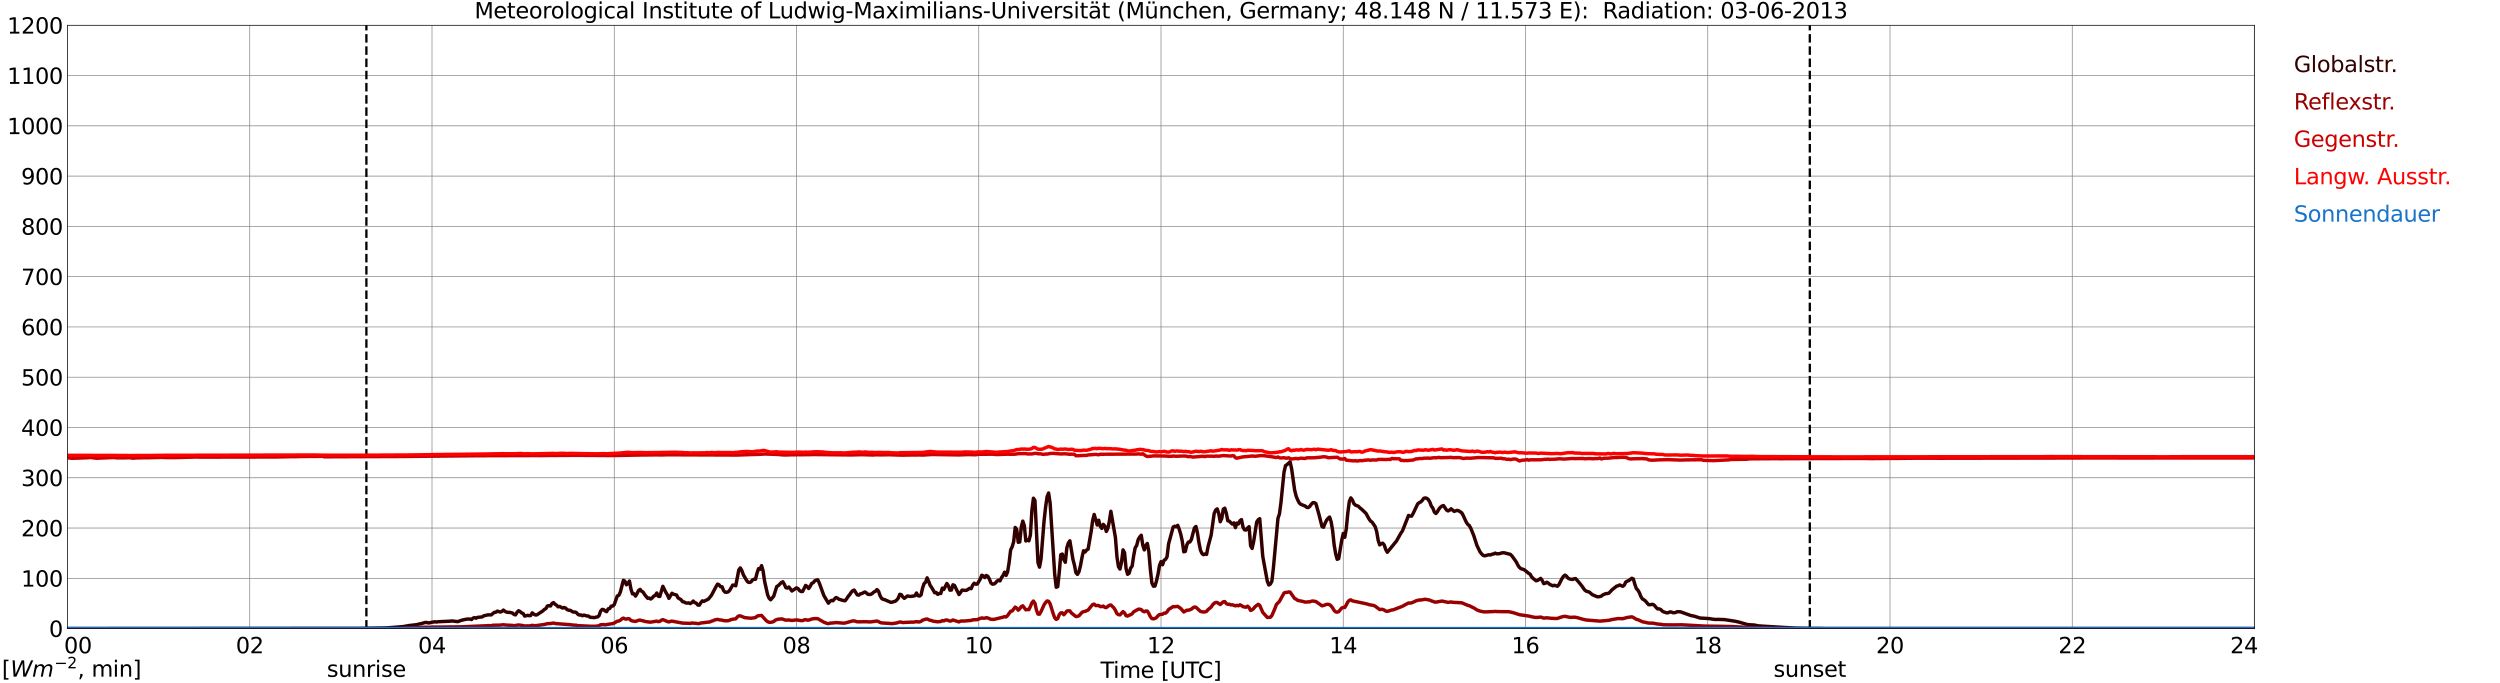 <?xml version="1.0" encoding="utf-8" standalone="no"?>
<!DOCTYPE svg PUBLIC "-//W3C//DTD SVG 1.1//EN"
  "http://www.w3.org/Graphics/SVG/1.1/DTD/svg11.dtd">
<svg xmlns:xlink="http://www.w3.org/1999/xlink" width="1085.4pt" height="296.64pt" viewBox="0 0 1085.4 296.64" xmlns="http://www.w3.org/2000/svg" version="1.1">
 <defs>
  <style type="text/css">*{stroke-linejoin: round; stroke-linecap: butt}</style>
 </defs>
 <g id="figure_1">
  <g id="patch_1">
   <path d="M 0 296.64 
L 1085.4 296.64 
L 1085.4 0 
L 0 0 
z
" style="fill: #ffffff"/>
  </g>
  <g id="axes_1">
   <g id="patch_2">
    <path d="M 29.306 272.909 
L 978.814 272.909 
L 978.814 10.976 
L 29.306 10.976 
z
" style="fill: #ffffff"/>
   </g>
   <g id="patch_3">
    <path d="M 978.814 272.909 
L 978.814 272.909 
L 978.814 10.976 
L 978.814 10.976 
z
" clip-path="url(#pf437743449)" style="fill: #d3d3d3; opacity: 0.25; stroke: #d3d3d3; stroke-linejoin: miter"/>
   </g>
   <g id="matplotlib.axis_1">
    <g id="xtick_1">
     <g id="line2d_1">
      <path d="M 29.306 272.909 
L 29.306 10.976 
" clip-path="url(#pf437743449)" style="fill: none; stroke: #808080; stroke-width: 0.3; stroke-linecap: square"/>
     </g>
     <g id="line2d_2"/>
     <g id="text_1">
      <!--    00 -->
      <g transform="translate(18.733 283.627) scale(0.095 -0.095)">
       <defs>
        <path id="DejaVuSans-20" transform="scale(0.016)"/>
        <path id="DejaVuSans-30" d="M 2034 4250 
Q 1547 4250 1301 3770 
Q 1056 3291 1056 2328 
Q 1056 1369 1301 889 
Q 1547 409 2034 409 
Q 2525 409 2770 889 
Q 3016 1369 3016 2328 
Q 3016 3291 2770 3770 
Q 2525 4250 2034 4250 
z
M 2034 4750 
Q 2819 4750 3233 4129 
Q 3647 3509 3647 2328 
Q 3647 1150 3233 529 
Q 2819 -91 2034 -91 
Q 1250 -91 836 529 
Q 422 1150 422 2328 
Q 422 3509 836 4129 
Q 1250 4750 2034 4750 
z
" transform="scale(0.016)"/>
       </defs>
       <use xlink:href="#DejaVuSans-20"/>
       <use xlink:href="#DejaVuSans-20" transform="translate(31.787 0)"/>
       <use xlink:href="#DejaVuSans-20" transform="translate(63.574 0)"/>
       <use xlink:href="#DejaVuSans-30" transform="translate(95.361 0)"/>
       <use xlink:href="#DejaVuSans-30" transform="translate(158.984 0)"/>
      </g>
     </g>
    </g>
    <g id="xtick_2">
     <g id="line2d_3">
      <path d="M 108.431 272.909 
L 108.431 10.976 
" clip-path="url(#pf437743449)" style="fill: none; stroke: #808080; stroke-width: 0.3; stroke-linecap: square"/>
     </g>
     <g id="line2d_4"/>
     <g id="text_2">
      <!-- 02 -->
      <g transform="translate(102.387 283.627) scale(0.095 -0.095)">
       <defs>
        <path id="DejaVuSans-32" d="M 1228 531 
L 3431 531 
L 3431 0 
L 469 0 
L 469 531 
Q 828 903 1448 1529 
Q 2069 2156 2228 2338 
Q 2531 2678 2651 2914 
Q 2772 3150 2772 3378 
Q 2772 3750 2511 3984 
Q 2250 4219 1831 4219 
Q 1534 4219 1204 4116 
Q 875 4013 500 3803 
L 500 4441 
Q 881 4594 1212 4672 
Q 1544 4750 1819 4750 
Q 2544 4750 2975 4387 
Q 3406 4025 3406 3419 
Q 3406 3131 3298 2873 
Q 3191 2616 2906 2266 
Q 2828 2175 2409 1742 
Q 1991 1309 1228 531 
z
" transform="scale(0.016)"/>
       </defs>
       <use xlink:href="#DejaVuSans-30"/>
       <use xlink:href="#DejaVuSans-32" transform="translate(63.623 0)"/>
      </g>
     </g>
    </g>
    <g id="xtick_3">
     <g id="line2d_5">
      <path d="M 187.557 272.909 
L 187.557 10.976 
" clip-path="url(#pf437743449)" style="fill: none; stroke: #808080; stroke-width: 0.3; stroke-linecap: square"/>
     </g>
     <g id="line2d_6"/>
     <g id="text_3">
      <!-- 04 -->
      <g transform="translate(181.513 283.627) scale(0.095 -0.095)">
       <defs>
        <path id="DejaVuSans-34" d="M 2419 4116 
L 825 1625 
L 2419 1625 
L 2419 4116 
z
M 2253 4666 
L 3047 4666 
L 3047 1625 
L 3713 1625 
L 3713 1100 
L 3047 1100 
L 3047 0 
L 2419 0 
L 2419 1100 
L 313 1100 
L 313 1709 
L 2253 4666 
z
" transform="scale(0.016)"/>
       </defs>
       <use xlink:href="#DejaVuSans-30"/>
       <use xlink:href="#DejaVuSans-34" transform="translate(63.623 0)"/>
      </g>
     </g>
    </g>
    <g id="xtick_4">
     <g id="line2d_7">
      <path d="M 266.683 272.909 
L 266.683 10.976 
" clip-path="url(#pf437743449)" style="fill: none; stroke: #808080; stroke-width: 0.3; stroke-linecap: square"/>
     </g>
     <g id="line2d_8"/>
     <g id="text_4">
      <!-- 06 -->
      <g transform="translate(260.638 283.627) scale(0.095 -0.095)">
       <defs>
        <path id="DejaVuSans-36" d="M 2113 2584 
Q 1688 2584 1439 2293 
Q 1191 2003 1191 1497 
Q 1191 994 1439 701 
Q 1688 409 2113 409 
Q 2538 409 2786 701 
Q 3034 994 3034 1497 
Q 3034 2003 2786 2293 
Q 2538 2584 2113 2584 
z
M 3366 4563 
L 3366 3988 
Q 3128 4100 2886 4159 
Q 2644 4219 2406 4219 
Q 1781 4219 1451 3797 
Q 1122 3375 1075 2522 
Q 1259 2794 1537 2939 
Q 1816 3084 2150 3084 
Q 2853 3084 3261 2657 
Q 3669 2231 3669 1497 
Q 3669 778 3244 343 
Q 2819 -91 2113 -91 
Q 1303 -91 875 529 
Q 447 1150 447 2328 
Q 447 3434 972 4092 
Q 1497 4750 2381 4750 
Q 2619 4750 2861 4703 
Q 3103 4656 3366 4563 
z
" transform="scale(0.016)"/>
       </defs>
       <use xlink:href="#DejaVuSans-30"/>
       <use xlink:href="#DejaVuSans-36" transform="translate(63.623 0)"/>
      </g>
     </g>
    </g>
    <g id="xtick_5">
     <g id="line2d_9">
      <path d="M 345.808 272.909 
L 345.808 10.976 
" clip-path="url(#pf437743449)" style="fill: none; stroke: #808080; stroke-width: 0.3; stroke-linecap: square"/>
     </g>
     <g id="line2d_10"/>
     <g id="text_5">
      <!-- 08 -->
      <g transform="translate(339.764 283.627) scale(0.095 -0.095)">
       <defs>
        <path id="DejaVuSans-38" d="M 2034 2216 
Q 1584 2216 1326 1975 
Q 1069 1734 1069 1313 
Q 1069 891 1326 650 
Q 1584 409 2034 409 
Q 2484 409 2743 651 
Q 3003 894 3003 1313 
Q 3003 1734 2745 1975 
Q 2488 2216 2034 2216 
z
M 1403 2484 
Q 997 2584 770 2862 
Q 544 3141 544 3541 
Q 544 4100 942 4425 
Q 1341 4750 2034 4750 
Q 2731 4750 3128 4425 
Q 3525 4100 3525 3541 
Q 3525 3141 3298 2862 
Q 3072 2584 2669 2484 
Q 3125 2378 3379 2068 
Q 3634 1759 3634 1313 
Q 3634 634 3220 271 
Q 2806 -91 2034 -91 
Q 1263 -91 848 271 
Q 434 634 434 1313 
Q 434 1759 690 2068 
Q 947 2378 1403 2484 
z
M 1172 3481 
Q 1172 3119 1398 2916 
Q 1625 2713 2034 2713 
Q 2441 2713 2670 2916 
Q 2900 3119 2900 3481 
Q 2900 3844 2670 4047 
Q 2441 4250 2034 4250 
Q 1625 4250 1398 4047 
Q 1172 3844 1172 3481 
z
" transform="scale(0.016)"/>
       </defs>
       <use xlink:href="#DejaVuSans-30"/>
       <use xlink:href="#DejaVuSans-38" transform="translate(63.623 0)"/>
      </g>
     </g>
    </g>
    <g id="xtick_6">
     <g id="line2d_11">
      <path d="M 424.934 272.909 
L 424.934 10.976 
" clip-path="url(#pf437743449)" style="fill: none; stroke: #808080; stroke-width: 0.3; stroke-linecap: square"/>
     </g>
     <g id="line2d_12"/>
     <g id="text_6">
      <!-- 10 -->
      <g transform="translate(418.89 283.627) scale(0.095 -0.095)">
       <defs>
        <path id="DejaVuSans-31" d="M 794 531 
L 1825 531 
L 1825 4091 
L 703 3866 
L 703 4441 
L 1819 4666 
L 2450 4666 
L 2450 531 
L 3481 531 
L 3481 0 
L 794 0 
L 794 531 
z
" transform="scale(0.016)"/>
       </defs>
       <use xlink:href="#DejaVuSans-31"/>
       <use xlink:href="#DejaVuSans-30" transform="translate(63.623 0)"/>
      </g>
     </g>
    </g>
    <g id="xtick_7">
     <g id="line2d_13">
      <path d="M 504.06 272.909 
L 504.06 10.976 
" clip-path="url(#pf437743449)" style="fill: none; stroke: #808080; stroke-width: 0.3; stroke-linecap: square"/>
     </g>
     <g id="line2d_14"/>
     <g id="text_7">
      <!-- 12 -->
      <g transform="translate(498.015 283.627) scale(0.095 -0.095)">
       <use xlink:href="#DejaVuSans-31"/>
       <use xlink:href="#DejaVuSans-32" transform="translate(63.623 0)"/>
      </g>
     </g>
    </g>
    <g id="xtick_8">
     <g id="line2d_15">
      <path d="M 583.185 272.909 
L 583.185 10.976 
" clip-path="url(#pf437743449)" style="fill: none; stroke: #808080; stroke-width: 0.3; stroke-linecap: square"/>
     </g>
     <g id="line2d_16"/>
     <g id="text_8">
      <!-- 14 -->
      <g transform="translate(577.141 283.627) scale(0.095 -0.095)">
       <use xlink:href="#DejaVuSans-31"/>
       <use xlink:href="#DejaVuSans-34" transform="translate(63.623 0)"/>
      </g>
     </g>
    </g>
    <g id="xtick_9">
     <g id="line2d_17">
      <path d="M 662.311 272.909 
L 662.311 10.976 
" clip-path="url(#pf437743449)" style="fill: none; stroke: #808080; stroke-width: 0.3; stroke-linecap: square"/>
     </g>
     <g id="line2d_18"/>
     <g id="text_9">
      <!-- 16 -->
      <g transform="translate(656.267 283.627) scale(0.095 -0.095)">
       <use xlink:href="#DejaVuSans-31"/>
       <use xlink:href="#DejaVuSans-36" transform="translate(63.623 0)"/>
      </g>
     </g>
    </g>
    <g id="xtick_10">
     <g id="line2d_19">
      <path d="M 741.437 272.909 
L 741.437 10.976 
" clip-path="url(#pf437743449)" style="fill: none; stroke: #808080; stroke-width: 0.3; stroke-linecap: square"/>
     </g>
     <g id="line2d_20"/>
     <g id="text_10">
      <!-- 18 -->
      <g transform="translate(735.392 283.627) scale(0.095 -0.095)">
       <use xlink:href="#DejaVuSans-31"/>
       <use xlink:href="#DejaVuSans-38" transform="translate(63.623 0)"/>
      </g>
     </g>
    </g>
    <g id="xtick_11">
     <g id="line2d_21">
      <path d="M 820.562 272.909 
L 820.562 10.976 
" clip-path="url(#pf437743449)" style="fill: none; stroke: #808080; stroke-width: 0.3; stroke-linecap: square"/>
     </g>
     <g id="line2d_22"/>
     <g id="text_11">
      <!-- 20 -->
      <g transform="translate(814.518 283.627) scale(0.095 -0.095)">
       <use xlink:href="#DejaVuSans-32"/>
       <use xlink:href="#DejaVuSans-30" transform="translate(63.623 0)"/>
      </g>
     </g>
    </g>
    <g id="xtick_12">
     <g id="line2d_23">
      <path d="M 899.688 272.909 
L 899.688 10.976 
" clip-path="url(#pf437743449)" style="fill: none; stroke: #808080; stroke-width: 0.3; stroke-linecap: square"/>
     </g>
     <g id="line2d_24"/>
     <g id="text_12">
      <!-- 22 -->
      <g transform="translate(893.644 283.627) scale(0.095 -0.095)">
       <use xlink:href="#DejaVuSans-32"/>
       <use xlink:href="#DejaVuSans-32" transform="translate(63.623 0)"/>
      </g>
     </g>
    </g>
    <g id="xtick_13">
     <g id="line2d_25">
      <path d="M 978.814 272.909 
L 978.814 10.976 
" clip-path="url(#pf437743449)" style="fill: none; stroke: #808080; stroke-width: 0.3; stroke-linecap: square"/>
     </g>
     <g id="line2d_26"/>
     <g id="text_13">
      <!-- 24    -->
      <g transform="translate(968.241 283.627) scale(0.095 -0.095)">
       <use xlink:href="#DejaVuSans-32"/>
       <use xlink:href="#DejaVuSans-34" transform="translate(63.623 0)"/>
       <use xlink:href="#DejaVuSans-20" transform="translate(127.246 0)"/>
       <use xlink:href="#DejaVuSans-20" transform="translate(159.033 0)"/>
       <use xlink:href="#DejaVuSans-20" transform="translate(190.82 0)"/>
      </g>
     </g>
    </g>
    <g id="text_14">
     <!-- Time [UTC] -->
     <g transform="translate(477.806 294.322) scale(0.095 -0.095)">
      <defs>
       <path id="DejaVuSans-54" d="M -19 4666 
L 3928 4666 
L 3928 4134 
L 2272 4134 
L 2272 0 
L 1638 0 
L 1638 4134 
L -19 4134 
L -19 4666 
z
" transform="scale(0.016)"/>
       <path id="DejaVuSans-69" d="M 603 3500 
L 1178 3500 
L 1178 0 
L 603 0 
L 603 3500 
z
M 603 4863 
L 1178 4863 
L 1178 4134 
L 603 4134 
L 603 4863 
z
" transform="scale(0.016)"/>
       <path id="DejaVuSans-6d" d="M 3328 2828 
Q 3544 3216 3844 3400 
Q 4144 3584 4550 3584 
Q 5097 3584 5394 3201 
Q 5691 2819 5691 2113 
L 5691 0 
L 5113 0 
L 5113 2094 
Q 5113 2597 4934 2840 
Q 4756 3084 4391 3084 
Q 3944 3084 3684 2787 
Q 3425 2491 3425 1978 
L 3425 0 
L 2847 0 
L 2847 2094 
Q 2847 2600 2669 2842 
Q 2491 3084 2119 3084 
Q 1678 3084 1418 2786 
Q 1159 2488 1159 1978 
L 1159 0 
L 581 0 
L 581 3500 
L 1159 3500 
L 1159 2956 
Q 1356 3278 1631 3431 
Q 1906 3584 2284 3584 
Q 2666 3584 2933 3390 
Q 3200 3197 3328 2828 
z
" transform="scale(0.016)"/>
       <path id="DejaVuSans-65" d="M 3597 1894 
L 3597 1613 
L 953 1613 
Q 991 1019 1311 708 
Q 1631 397 2203 397 
Q 2534 397 2845 478 
Q 3156 559 3463 722 
L 3463 178 
Q 3153 47 2828 -22 
Q 2503 -91 2169 -91 
Q 1331 -91 842 396 
Q 353 884 353 1716 
Q 353 2575 817 3079 
Q 1281 3584 2069 3584 
Q 2775 3584 3186 3129 
Q 3597 2675 3597 1894 
z
M 3022 2063 
Q 3016 2534 2758 2815 
Q 2500 3097 2075 3097 
Q 1594 3097 1305 2825 
Q 1016 2553 972 2059 
L 3022 2063 
z
" transform="scale(0.016)"/>
       <path id="DejaVuSans-5b" d="M 550 4863 
L 1875 4863 
L 1875 4416 
L 1125 4416 
L 1125 -397 
L 1875 -397 
L 1875 -844 
L 550 -844 
L 550 4863 
z
" transform="scale(0.016)"/>
       <path id="DejaVuSans-55" d="M 556 4666 
L 1191 4666 
L 1191 1831 
Q 1191 1081 1462 751 
Q 1734 422 2344 422 
Q 2950 422 3222 751 
Q 3494 1081 3494 1831 
L 3494 4666 
L 4128 4666 
L 4128 1753 
Q 4128 841 3676 375 
Q 3225 -91 2344 -91 
Q 1459 -91 1007 375 
Q 556 841 556 1753 
L 556 4666 
z
" transform="scale(0.016)"/>
       <path id="DejaVuSans-43" d="M 4122 4306 
L 4122 3641 
Q 3803 3938 3442 4084 
Q 3081 4231 2675 4231 
Q 1875 4231 1450 3742 
Q 1025 3253 1025 2328 
Q 1025 1406 1450 917 
Q 1875 428 2675 428 
Q 3081 428 3442 575 
Q 3803 722 4122 1019 
L 4122 359 
Q 3791 134 3420 21 
Q 3050 -91 2638 -91 
Q 1578 -91 968 557 
Q 359 1206 359 2328 
Q 359 3453 968 4101 
Q 1578 4750 2638 4750 
Q 3056 4750 3426 4639 
Q 3797 4528 4122 4306 
z
" transform="scale(0.016)"/>
       <path id="DejaVuSans-5d" d="M 1947 4863 
L 1947 -844 
L 622 -844 
L 622 -397 
L 1369 -397 
L 1369 4416 
L 622 4416 
L 622 4863 
L 1947 4863 
z
" transform="scale(0.016)"/>
      </defs>
      <use xlink:href="#DejaVuSans-54"/>
      <use xlink:href="#DejaVuSans-69" transform="translate(57.959 0)"/>
      <use xlink:href="#DejaVuSans-6d" transform="translate(85.742 0)"/>
      <use xlink:href="#DejaVuSans-65" transform="translate(183.154 0)"/>
      <use xlink:href="#DejaVuSans-20" transform="translate(244.678 0)"/>
      <use xlink:href="#DejaVuSans-5b" transform="translate(276.465 0)"/>
      <use xlink:href="#DejaVuSans-55" transform="translate(315.479 0)"/>
      <use xlink:href="#DejaVuSans-54" transform="translate(388.672 0)"/>
      <use xlink:href="#DejaVuSans-43" transform="translate(443.881 0)"/>
      <use xlink:href="#DejaVuSans-5d" transform="translate(513.705 0)"/>
     </g>
    </g>
   </g>
   <g id="matplotlib.axis_2">
    <g id="ytick_1">
     <g id="line2d_27">
      <path d="M 29.306 272.909 
L 978.814 272.909 
" clip-path="url(#pf437743449)" style="fill: none; stroke: #808080; stroke-width: 0.3; stroke-linecap: square"/>
     </g>
     <g id="line2d_28"/>
     <g id="text_15">
      <!-- 0 -->
      <g transform="translate(21.261 276.518) scale(0.095 -0.095)">
       <use xlink:href="#DejaVuSans-30"/>
      </g>
     </g>
    </g>
    <g id="ytick_2">
     <g id="line2d_29">
      <path d="M 29.306 251.081 
L 978.814 251.081 
" clip-path="url(#pf437743449)" style="fill: none; stroke: #808080; stroke-width: 0.3; stroke-linecap: square"/>
     </g>
     <g id="line2d_30"/>
     <g id="text_16">
      <!-- 100 -->
      <g transform="translate(9.173 254.69) scale(0.095 -0.095)">
       <use xlink:href="#DejaVuSans-31"/>
       <use xlink:href="#DejaVuSans-30" transform="translate(63.623 0)"/>
       <use xlink:href="#DejaVuSans-30" transform="translate(127.246 0)"/>
      </g>
     </g>
    </g>
    <g id="ytick_3">
     <g id="line2d_31">
      <path d="M 29.306 229.253 
L 978.814 229.253 
" clip-path="url(#pf437743449)" style="fill: none; stroke: #808080; stroke-width: 0.3; stroke-linecap: square"/>
     </g>
     <g id="line2d_32"/>
     <g id="text_17">
      <!-- 200 -->
      <g transform="translate(9.173 232.863) scale(0.095 -0.095)">
       <use xlink:href="#DejaVuSans-32"/>
       <use xlink:href="#DejaVuSans-30" transform="translate(63.623 0)"/>
       <use xlink:href="#DejaVuSans-30" transform="translate(127.246 0)"/>
      </g>
     </g>
    </g>
    <g id="ytick_4">
     <g id="line2d_33">
      <path d="M 29.306 207.426 
L 978.814 207.426 
" clip-path="url(#pf437743449)" style="fill: none; stroke: #808080; stroke-width: 0.3; stroke-linecap: square"/>
     </g>
     <g id="line2d_34"/>
     <g id="text_18">
      <!-- 300 -->
      <g transform="translate(9.173 211.035) scale(0.095 -0.095)">
       <defs>
        <path id="DejaVuSans-33" d="M 2597 2516 
Q 3050 2419 3304 2112 
Q 3559 1806 3559 1356 
Q 3559 666 3084 287 
Q 2609 -91 1734 -91 
Q 1441 -91 1130 -33 
Q 819 25 488 141 
L 488 750 
Q 750 597 1062 519 
Q 1375 441 1716 441 
Q 2309 441 2620 675 
Q 2931 909 2931 1356 
Q 2931 1769 2642 2001 
Q 2353 2234 1838 2234 
L 1294 2234 
L 1294 2753 
L 1863 2753 
Q 2328 2753 2575 2939 
Q 2822 3125 2822 3475 
Q 2822 3834 2567 4026 
Q 2313 4219 1838 4219 
Q 1578 4219 1281 4162 
Q 984 4106 628 3988 
L 628 4550 
Q 988 4650 1302 4700 
Q 1616 4750 1894 4750 
Q 2613 4750 3031 4423 
Q 3450 4097 3450 3541 
Q 3450 3153 3228 2886 
Q 3006 2619 2597 2516 
z
" transform="scale(0.016)"/>
       </defs>
       <use xlink:href="#DejaVuSans-33"/>
       <use xlink:href="#DejaVuSans-30" transform="translate(63.623 0)"/>
       <use xlink:href="#DejaVuSans-30" transform="translate(127.246 0)"/>
      </g>
     </g>
    </g>
    <g id="ytick_5">
     <g id="line2d_35">
      <path d="M 29.306 185.598 
L 978.814 185.598 
" clip-path="url(#pf437743449)" style="fill: none; stroke: #808080; stroke-width: 0.3; stroke-linecap: square"/>
     </g>
     <g id="line2d_36"/>
     <g id="text_19">
      <!-- 400 -->
      <g transform="translate(9.173 189.207) scale(0.095 -0.095)">
       <use xlink:href="#DejaVuSans-34"/>
       <use xlink:href="#DejaVuSans-30" transform="translate(63.623 0)"/>
       <use xlink:href="#DejaVuSans-30" transform="translate(127.246 0)"/>
      </g>
     </g>
    </g>
    <g id="ytick_6">
     <g id="line2d_37">
      <path d="M 29.306 163.77 
L 978.814 163.77 
" clip-path="url(#pf437743449)" style="fill: none; stroke: #808080; stroke-width: 0.3; stroke-linecap: square"/>
     </g>
     <g id="line2d_38"/>
     <g id="text_20">
      <!-- 500 -->
      <g transform="translate(9.173 167.379) scale(0.095 -0.095)">
       <defs>
        <path id="DejaVuSans-35" d="M 691 4666 
L 3169 4666 
L 3169 4134 
L 1269 4134 
L 1269 2991 
Q 1406 3038 1543 3061 
Q 1681 3084 1819 3084 
Q 2600 3084 3056 2656 
Q 3513 2228 3513 1497 
Q 3513 744 3044 326 
Q 2575 -91 1722 -91 
Q 1428 -91 1123 -41 
Q 819 9 494 109 
L 494 744 
Q 775 591 1075 516 
Q 1375 441 1709 441 
Q 2250 441 2565 725 
Q 2881 1009 2881 1497 
Q 2881 1984 2565 2268 
Q 2250 2553 1709 2553 
Q 1456 2553 1204 2497 
Q 953 2441 691 2322 
L 691 4666 
z
" transform="scale(0.016)"/>
       </defs>
       <use xlink:href="#DejaVuSans-35"/>
       <use xlink:href="#DejaVuSans-30" transform="translate(63.623 0)"/>
       <use xlink:href="#DejaVuSans-30" transform="translate(127.246 0)"/>
      </g>
     </g>
    </g>
    <g id="ytick_7">
     <g id="line2d_39">
      <path d="M 29.306 141.942 
L 978.814 141.942 
" clip-path="url(#pf437743449)" style="fill: none; stroke: #808080; stroke-width: 0.3; stroke-linecap: square"/>
     </g>
     <g id="line2d_40"/>
     <g id="text_21">
      <!-- 600 -->
      <g transform="translate(9.173 145.551) scale(0.095 -0.095)">
       <use xlink:href="#DejaVuSans-36"/>
       <use xlink:href="#DejaVuSans-30" transform="translate(63.623 0)"/>
       <use xlink:href="#DejaVuSans-30" transform="translate(127.246 0)"/>
      </g>
     </g>
    </g>
    <g id="ytick_8">
     <g id="line2d_41">
      <path d="M 29.306 120.114 
L 978.814 120.114 
" clip-path="url(#pf437743449)" style="fill: none; stroke: #808080; stroke-width: 0.3; stroke-linecap: square"/>
     </g>
     <g id="line2d_42"/>
     <g id="text_22">
      <!-- 700 -->
      <g transform="translate(9.173 123.724) scale(0.095 -0.095)">
       <defs>
        <path id="DejaVuSans-37" d="M 525 4666 
L 3525 4666 
L 3525 4397 
L 1831 0 
L 1172 0 
L 2766 4134 
L 525 4134 
L 525 4666 
z
" transform="scale(0.016)"/>
       </defs>
       <use xlink:href="#DejaVuSans-37"/>
       <use xlink:href="#DejaVuSans-30" transform="translate(63.623 0)"/>
       <use xlink:href="#DejaVuSans-30" transform="translate(127.246 0)"/>
      </g>
     </g>
    </g>
    <g id="ytick_9">
     <g id="line2d_43">
      <path d="M 29.306 98.287 
L 978.814 98.287 
" clip-path="url(#pf437743449)" style="fill: none; stroke: #808080; stroke-width: 0.3; stroke-linecap: square"/>
     </g>
     <g id="line2d_44"/>
     <g id="text_23">
      <!-- 800 -->
      <g transform="translate(9.173 101.896) scale(0.095 -0.095)">
       <use xlink:href="#DejaVuSans-38"/>
       <use xlink:href="#DejaVuSans-30" transform="translate(63.623 0)"/>
       <use xlink:href="#DejaVuSans-30" transform="translate(127.246 0)"/>
      </g>
     </g>
    </g>
    <g id="ytick_10">
     <g id="line2d_45">
      <path d="M 29.306 76.459 
L 978.814 76.459 
" clip-path="url(#pf437743449)" style="fill: none; stroke: #808080; stroke-width: 0.3; stroke-linecap: square"/>
     </g>
     <g id="line2d_46"/>
     <g id="text_24">
      <!-- 900 -->
      <g transform="translate(9.173 80.068) scale(0.095 -0.095)">
       <defs>
        <path id="DejaVuSans-39" d="M 703 97 
L 703 672 
Q 941 559 1184 500 
Q 1428 441 1663 441 
Q 2288 441 2617 861 
Q 2947 1281 2994 2138 
Q 2813 1869 2534 1725 
Q 2256 1581 1919 1581 
Q 1219 1581 811 2004 
Q 403 2428 403 3163 
Q 403 3881 828 4315 
Q 1253 4750 1959 4750 
Q 2769 4750 3195 4129 
Q 3622 3509 3622 2328 
Q 3622 1225 3098 567 
Q 2575 -91 1691 -91 
Q 1453 -91 1209 -44 
Q 966 3 703 97 
z
M 1959 2075 
Q 2384 2075 2632 2365 
Q 2881 2656 2881 3163 
Q 2881 3666 2632 3958 
Q 2384 4250 1959 4250 
Q 1534 4250 1286 3958 
Q 1038 3666 1038 3163 
Q 1038 2656 1286 2365 
Q 1534 2075 1959 2075 
z
" transform="scale(0.016)"/>
       </defs>
       <use xlink:href="#DejaVuSans-39"/>
       <use xlink:href="#DejaVuSans-30" transform="translate(63.623 0)"/>
       <use xlink:href="#DejaVuSans-30" transform="translate(127.246 0)"/>
      </g>
     </g>
    </g>
    <g id="ytick_11">
     <g id="line2d_47">
      <path d="M 29.306 54.631 
L 978.814 54.631 
" clip-path="url(#pf437743449)" style="fill: none; stroke: #808080; stroke-width: 0.3; stroke-linecap: square"/>
     </g>
     <g id="line2d_48"/>
     <g id="text_25">
      <!-- 1000 -->
      <g transform="translate(3.128 58.24) scale(0.095 -0.095)">
       <use xlink:href="#DejaVuSans-31"/>
       <use xlink:href="#DejaVuSans-30" transform="translate(63.623 0)"/>
       <use xlink:href="#DejaVuSans-30" transform="translate(127.246 0)"/>
       <use xlink:href="#DejaVuSans-30" transform="translate(190.869 0)"/>
      </g>
     </g>
    </g>
    <g id="ytick_12">
     <g id="line2d_49">
      <path d="M 29.306 32.803 
L 978.814 32.803 
" clip-path="url(#pf437743449)" style="fill: none; stroke: #808080; stroke-width: 0.3; stroke-linecap: square"/>
     </g>
     <g id="line2d_50"/>
     <g id="text_26">
      <!-- 1100 -->
      <g transform="translate(3.128 36.413) scale(0.095 -0.095)">
       <use xlink:href="#DejaVuSans-31"/>
       <use xlink:href="#DejaVuSans-31" transform="translate(63.623 0)"/>
       <use xlink:href="#DejaVuSans-30" transform="translate(127.246 0)"/>
       <use xlink:href="#DejaVuSans-30" transform="translate(190.869 0)"/>
      </g>
     </g>
    </g>
    <g id="ytick_13">
     <g id="line2d_51">
      <path d="M 29.306 10.976 
L 978.814 10.976 
" clip-path="url(#pf437743449)" style="fill: none; stroke: #808080; stroke-width: 0.3; stroke-linecap: square"/>
     </g>
     <g id="line2d_52"/>
     <g id="text_27">
      <!-- 1200 -->
      <g transform="translate(3.128 14.585) scale(0.095 -0.095)">
       <use xlink:href="#DejaVuSans-31"/>
       <use xlink:href="#DejaVuSans-32" transform="translate(63.623 0)"/>
       <use xlink:href="#DejaVuSans-30" transform="translate(127.246 0)"/>
       <use xlink:href="#DejaVuSans-30" transform="translate(190.869 0)"/>
      </g>
     </g>
    </g>
   </g>
   <g id="line2d_53">
    <path d="M 159.072 272.909 
L 159.072 10.976 
" clip-path="url(#pf437743449)" style="fill: none; stroke-dasharray: 3.7,1.6; stroke-dashoffset: 0; stroke: #000000"/>
   </g>
   <g id="line2d_54">
    <path d="M 785.747 272.909 
L 785.747 10.976 
" clip-path="url(#pf437743449)" style="fill: none; stroke-dasharray: 3.7,1.6; stroke-dashoffset: 0; stroke: #000000"/>
   </g>
   <g id="line2d_55">
    <path d="M 29.306 272.909 
L 156.566 272.815 
L 162.501 272.708 
L 167.776 272.621 
L 175.029 272.04 
L 176.348 271.802 
L 177.666 271.588 
L 180.304 271.265 
L 180.963 271.222 
L 181.623 270.986 
L 182.941 270.748 
L 184.26 270.34 
L 184.92 270.233 
L 186.238 270.468 
L 187.557 270.145 
L 188.876 269.951 
L 189.535 270.08 
L 190.195 269.929 
L 195.47 269.694 
L 196.129 269.587 
L 198.767 269.888 
L 200.085 269.392 
L 201.404 269.047 
L 202.723 268.79 
L 204.042 268.768 
L 204.701 268.984 
L 205.36 268.38 
L 206.02 268.144 
L 206.679 268.401 
L 207.339 268.037 
L 209.317 267.843 
L 209.976 267.391 
L 211.295 267.068 
L 211.954 266.939 
L 213.273 266.961 
L 214.592 265.863 
L 215.251 265.819 
L 215.91 265.324 
L 217.229 265.732 
L 217.889 265.474 
L 218.548 264.872 
L 219.207 265.409 
L 219.867 265.732 
L 220.526 265.882 
L 221.186 265.841 
L 222.504 266.164 
L 223.164 266.766 
L 223.823 266.961 
L 224.482 265.819 
L 225.142 265.173 
L 225.801 265.518 
L 226.461 266.12 
L 227.12 266.356 
L 227.779 267.476 
L 229.098 267.153 
L 229.757 267.325 
L 230.417 267.218 
L 231.076 266.077 
L 231.736 266.616 
L 232.395 266.98 
L 233.054 266.98 
L 235.692 265.217 
L 236.351 264.592 
L 237.011 264.226 
L 237.67 263.084 
L 238.329 262.955 
L 238.989 263.106 
L 239.648 262.008 
L 240.308 261.622 
L 240.967 262.331 
L 241.626 262.741 
L 242.286 263.451 
L 242.945 263.3 
L 244.264 263.99 
L 244.923 263.73 
L 245.583 264.053 
L 246.242 264.699 
L 246.901 264.915 
L 247.561 264.979 
L 248.88 265.754 
L 249.539 265.712 
L 250.198 265.904 
L 250.858 266.657 
L 251.517 267.046 
L 252.176 266.961 
L 252.836 267.325 
L 253.495 267.046 
L 254.814 267.432 
L 255.473 267.454 
L 256.133 267.971 
L 258.111 268.144 
L 258.77 267.928 
L 259.43 267.864 
L 260.089 267.282 
L 260.748 265.367 
L 261.408 264.592 
L 262.067 264.656 
L 262.726 265.258 
L 263.386 265.559 
L 264.045 264.333 
L 264.705 264.182 
L 265.364 263.171 
L 266.023 263.128 
L 266.683 262.482 
L 268.002 258.758 
L 268.661 258.457 
L 269.32 257.101 
L 270.639 251.978 
L 271.298 252.321 
L 271.958 253.892 
L 272.617 253.312 
L 273.277 252.258 
L 273.936 255.765 
L 274.595 257.832 
L 275.255 257.789 
L 275.914 258.802 
L 276.573 257.704 
L 277.233 256.39 
L 277.892 255.894 
L 278.552 256.691 
L 279.211 257.057 
L 279.87 258.155 
L 281.189 259.749 
L 281.849 259.64 
L 282.508 260.072 
L 283.167 259.576 
L 283.827 258.802 
L 284.486 258.522 
L 285.145 257.466 
L 285.805 258.887 
L 286.464 258.952 
L 287.783 254.56 
L 289.102 257.208 
L 289.761 258.262 
L 290.42 259.771 
L 291.739 257.575 
L 292.399 257.983 
L 293.717 258.306 
L 294.377 259.576 
L 295.696 260.373 
L 296.355 261.233 
L 297.014 261.342 
L 297.674 261.75 
L 298.333 261.836 
L 298.992 261.75 
L 299.652 262.052 
L 300.311 261.643 
L 300.971 260.954 
L 301.63 261.643 
L 302.289 261.857 
L 302.949 262.676 
L 303.608 262.741 
L 304.267 261.685 
L 304.927 260.869 
L 305.586 261.104 
L 307.564 260.094 
L 308.883 258.457 
L 310.861 254.711 
L 311.521 253.613 
L 312.18 253.871 
L 312.839 254.733 
L 313.499 254.755 
L 314.158 256.411 
L 314.818 257.101 
L 315.477 257.143 
L 316.136 256.972 
L 316.796 256.304 
L 318.114 254.021 
L 318.774 254.065 
L 319.433 254.325 
L 320.752 247.458 
L 321.411 246.574 
L 322.071 247.715 
L 322.73 249.544 
L 324.049 251.828 
L 324.708 252.709 
L 325.368 252.882 
L 326.027 252.666 
L 326.686 251.806 
L 327.346 251.483 
L 328.005 251.504 
L 328.665 248.835 
L 329.324 246.897 
L 329.983 247.156 
L 330.643 245.585 
L 331.302 247.866 
L 331.961 252.365 
L 333.28 258.284 
L 333.94 259.771 
L 334.599 260.395 
L 335.918 258.845 
L 337.236 254.646 
L 337.896 254.259 
L 339.215 252.925 
L 339.874 252.581 
L 340.533 253.7 
L 341.193 255.141 
L 341.852 255.313 
L 342.512 254.862 
L 343.83 256.584 
L 345.808 255.228 
L 346.468 255.551 
L 347.127 256.39 
L 347.787 256.841 
L 348.446 256.8 
L 349.765 254.174 
L 350.424 254.604 
L 351.083 255.508 
L 351.743 254.582 
L 352.402 253.29 
L 353.062 252.989 
L 353.721 252.192 
L 354.38 251.891 
L 355.04 251.74 
L 355.699 253.118 
L 357.677 258.544 
L 359.655 261.879 
L 360.315 261.104 
L 360.974 260.674 
L 361.634 260.825 
L 362.293 260.028 
L 362.952 259.426 
L 363.612 259.705 
L 364.271 260.201 
L 364.93 260.329 
L 365.59 260.609 
L 366.909 260.825 
L 367.568 259.985 
L 368.227 258.952 
L 368.887 258.177 
L 369.546 257.186 
L 370.206 256.455 
L 370.865 256.197 
L 372.184 258.262 
L 372.843 258.391 
L 373.502 257.854 
L 374.162 257.682 
L 375.481 257.014 
L 376.14 257.424 
L 376.799 258.027 
L 377.459 258.09 
L 378.118 258.027 
L 378.777 257.616 
L 379.437 256.992 
L 380.096 256.713 
L 380.756 255.981 
L 381.415 256.649 
L 382.074 258.585 
L 382.734 259.771 
L 383.393 260.201 
L 384.053 260.329 
L 386.69 261.493 
L 387.349 261.449 
L 388.009 261.192 
L 388.668 261.061 
L 389.328 260.502 
L 389.987 259.683 
L 390.646 258.027 
L 391.306 258.177 
L 391.965 259.188 
L 392.624 259.771 
L 393.943 258.758 
L 395.262 258.952 
L 396.581 258.78 
L 397.24 258.607 
L 397.899 257.466 
L 398.559 258.629 
L 399.218 258.78 
L 399.878 258.306 
L 400.537 255.357 
L 401.196 253.355 
L 401.856 252.795 
L 402.515 250.88 
L 403.175 252.365 
L 403.834 254.152 
L 404.493 255.078 
L 405.812 257.359 
L 406.471 257.252 
L 407.131 258.048 
L 407.79 257.638 
L 408.45 257.66 
L 409.109 255.335 
L 409.768 255.916 
L 411.087 253.334 
L 411.746 254.303 
L 412.406 256.217 
L 413.065 256.176 
L 413.725 253.892 
L 414.384 254.174 
L 416.362 258.112 
L 417.022 257.274 
L 417.681 256.197 
L 419 256.326 
L 419.659 256.283 
L 420.978 255.423 
L 421.637 255.573 
L 422.297 254.065 
L 422.956 253.205 
L 423.615 253.613 
L 424.275 253.591 
L 425.593 251.395 
L 426.253 249.739 
L 426.912 250.04 
L 427.572 250.771 
L 428.231 249.846 
L 428.89 250.234 
L 429.55 251.417 
L 430.209 253.076 
L 430.869 253.613 
L 431.528 253.55 
L 432.187 253.096 
L 432.847 252.321 
L 433.506 251.913 
L 434.165 252.192 
L 434.825 250.771 
L 435.484 249.824 
L 436.144 248.425 
L 436.803 249.804 
L 437.462 248.274 
L 438.122 244.186 
L 438.781 238.74 
L 439.44 237.404 
L 440.1 235.164 
L 440.759 229.009 
L 441.419 229.806 
L 442.078 235.446 
L 442.737 235.295 
L 443.397 228.858 
L 444.056 226.254 
L 444.716 228.212 
L 445.375 234.863 
L 446.034 234.433 
L 446.694 234.8 
L 447.353 232.324 
L 448.012 221.496 
L 448.672 216.307 
L 449.331 217.298 
L 450.65 244.249 
L 451.309 246.229 
L 451.969 242.699 
L 453.287 226.21 
L 453.947 220.247 
L 454.606 215.663 
L 455.266 214.048 
L 455.925 218.481 
L 457.903 249.243 
L 458.563 254.949 
L 459.222 254.689 
L 459.881 248.597 
L 460.541 240.848 
L 461.2 240.547 
L 461.859 242.957 
L 462.519 244.12 
L 463.178 237.834 
L 463.838 235.747 
L 464.497 234.8 
L 465.816 242.828 
L 466.475 245.347 
L 467.134 248.684 
L 467.794 249.372 
L 468.453 248.211 
L 469.113 245.519 
L 469.772 241.946 
L 470.431 239.104 
L 471.091 239.665 
L 471.75 238.803 
L 472.409 238.436 
L 473.728 230.775 
L 474.388 225.994 
L 475.047 223.369 
L 476.366 227.933 
L 477.025 225.866 
L 477.685 228.45 
L 478.344 229.417 
L 479.003 227.653 
L 479.663 228.428 
L 480.322 230.731 
L 480.981 229.417 
L 481.641 226.296 
L 482.3 221.991 
L 484.278 233.422 
L 484.938 241.774 
L 485.597 246.037 
L 486.256 247.069 
L 486.916 244.055 
L 487.575 238.74 
L 488.235 239.988 
L 488.894 246.853 
L 489.553 249.33 
L 490.213 248.898 
L 490.872 246.661 
L 491.532 245.777 
L 492.191 241.322 
L 492.85 237.856 
L 493.51 236.801 
L 494.169 234.239 
L 494.828 233.141 
L 495.488 232.388 
L 496.147 236.673 
L 496.807 238.74 
L 497.466 236.823 
L 498.125 235.961 
L 498.785 239.556 
L 499.444 247.263 
L 500.103 253.118 
L 500.763 254.495 
L 501.422 254.453 
L 502.082 252.301 
L 502.741 249.416 
L 503.4 245.541 
L 504.06 243.863 
L 504.719 245.196 
L 505.379 243.26 
L 506.038 242.85 
L 506.697 241.708 
L 507.357 236.112 
L 509.335 228.815 
L 509.994 228.47 
L 510.654 228.708 
L 511.313 228.083 
L 511.972 229.74 
L 512.632 231.958 
L 513.291 234.928 
L 513.95 239.578 
L 514.61 239.405 
L 515.269 236.585 
L 515.929 235.337 
L 516.588 235.315 
L 517.247 234.239 
L 518.566 229.203 
L 519.226 228.579 
L 519.885 231.355 
L 520.544 235.638 
L 521.204 238.89 
L 521.863 240.331 
L 522.522 240.826 
L 523.182 240.503 
L 523.841 240.698 
L 524.501 237.297 
L 525.819 232.366 
L 527.138 222.96 
L 527.797 221.432 
L 528.457 220.937 
L 529.116 222.895 
L 529.776 226.512 
L 530.435 225.091 
L 531.094 221.066 
L 531.754 220.636 
L 532.413 222.832 
L 533.073 226.104 
L 533.732 226.254 
L 534.391 226.985 
L 535.051 227.544 
L 535.71 227.007 
L 536.369 229.074 
L 537.029 227.092 
L 537.688 227.481 
L 538.348 226.082 
L 539.007 225.586 
L 539.666 228.858 
L 540.326 230.041 
L 540.985 230.107 
L 541.644 229.266 
L 542.304 228.664 
L 542.963 236.952 
L 543.623 238.094 
L 544.282 235.145 
L 545.601 226.662 
L 546.26 225.671 
L 546.919 225.198 
L 548.238 241.579 
L 550.216 252.365 
L 550.876 253.98 
L 551.535 253.569 
L 552.195 252.365 
L 552.854 246.639 
L 554.832 225.069 
L 555.491 223.111 
L 556.151 218.073 
L 557.47 204.985 
L 558.129 202.165 
L 558.788 201.713 
L 560.107 200.486 
L 560.766 203.521 
L 562.085 212.8 
L 562.745 215.425 
L 563.404 217.041 
L 564.063 218.331 
L 564.723 218.935 
L 566.701 219.73 
L 567.36 220.291 
L 568.02 220.354 
L 568.679 219.817 
L 569.338 218.892 
L 569.998 218.246 
L 570.657 218.246 
L 571.317 218.654 
L 572.635 223.347 
L 573.954 228.579 
L 574.613 228.921 
L 575.273 227.243 
L 575.932 225.887 
L 576.592 225.069 
L 577.251 224.488 
L 577.91 226.49 
L 578.57 230.323 
L 579.229 236.544 
L 579.889 240.418 
L 580.548 242.828 
L 581.207 242.549 
L 582.526 234.54 
L 583.185 231.613 
L 583.845 233.272 
L 584.504 229.611 
L 585.164 222.701 
L 585.823 217.728 
L 586.482 216.178 
L 587.142 217.082 
L 587.801 218.654 
L 588.46 219.3 
L 589.779 219.817 
L 590.439 220.527 
L 591.098 221.022 
L 593.076 222.917 
L 594.395 225.348 
L 595.054 226.232 
L 595.714 226.706 
L 597.032 228.62 
L 597.692 230.775 
L 598.351 234.584 
L 599.011 236.563 
L 599.67 236.092 
L 600.329 235.832 
L 600.989 236.629 
L 601.648 238.609 
L 602.307 239.772 
L 606.264 234.928 
L 608.242 231.419 
L 608.901 230.473 
L 611.539 223.777 
L 612.198 224.058 
L 612.858 224.08 
L 613.517 222.96 
L 615.495 218.785 
L 616.154 218.246 
L 616.814 217.922 
L 617.473 217.298 
L 618.133 216.351 
L 618.792 216.178 
L 619.451 216.351 
L 620.111 216.89 
L 620.77 217.988 
L 621.429 219.71 
L 622.089 220.636 
L 622.748 222.336 
L 623.408 222.939 
L 624.067 222.164 
L 624.726 221 
L 625.386 220.203 
L 626.045 219.71 
L 626.705 219.494 
L 628.023 221.432 
L 628.683 221.819 
L 629.342 221.496 
L 630.001 220.893 
L 631.32 222.013 
L 632.639 221.583 
L 633.298 221.775 
L 634.617 222.615 
L 635.276 223.82 
L 636.595 226.706 
L 637.255 227.673 
L 637.914 228.19 
L 638.573 229.376 
L 639.892 232.667 
L 641.211 236.779 
L 642.53 239.534 
L 643.189 240.396 
L 643.848 241.064 
L 644.508 241.322 
L 646.486 240.848 
L 647.145 240.955 
L 647.805 240.591 
L 648.464 240.525 
L 649.123 240.139 
L 649.783 240.44 
L 651.102 240.375 
L 651.761 240.117 
L 652.42 239.988 
L 653.08 240.008 
L 654.399 240.353 
L 655.717 240.676 
L 656.377 241.3 
L 657.695 243.107 
L 658.355 244.077 
L 659.014 245.391 
L 659.674 246.36 
L 660.333 246.897 
L 661.652 247.285 
L 662.97 248.318 
L 663.63 248.898 
L 664.289 249.265 
L 664.949 250.428 
L 665.608 251.138 
L 666.927 252.151 
L 667.586 251.956 
L 668.905 251.116 
L 669.564 252.02 
L 670.224 253.377 
L 670.883 253.227 
L 671.542 252.795 
L 672.202 253.139 
L 672.861 253.742 
L 674.18 254.325 
L 674.839 254.087 
L 676.158 254.517 
L 676.817 253.829 
L 678.136 251.223 
L 678.796 250.212 
L 679.455 249.695 
L 680.114 250.147 
L 680.774 251.009 
L 681.433 251.354 
L 682.752 251.59 
L 683.411 251.267 
L 684.071 251.203 
L 685.389 252.688 
L 686.708 254.303 
L 688.027 256.176 
L 688.686 256.671 
L 690.005 257.057 
L 691.324 258.177 
L 693.302 259.037 
L 693.961 259.103 
L 694.621 259.015 
L 695.28 258.78 
L 695.939 258.241 
L 697.258 257.704 
L 697.918 257.704 
L 698.577 257.466 
L 699.896 256.047 
L 701.874 254.475 
L 702.533 254.325 
L 703.193 253.958 
L 704.511 254.539 
L 705.171 254.087 
L 705.83 252.709 
L 706.49 252.301 
L 707.149 252.063 
L 708.468 251.072 
L 709.127 251.354 
L 709.786 253.679 
L 710.446 255.551 
L 711.105 256.217 
L 711.765 257.359 
L 712.424 259.037 
L 713.083 260.05 
L 713.743 260.395 
L 714.402 260.954 
L 715.721 262.504 
L 716.38 262.569 
L 717.04 262.418 
L 717.699 262.418 
L 718.358 262.912 
L 719.018 263.73 
L 719.677 264.355 
L 720.337 264.355 
L 720.996 264.614 
L 721.655 265.28 
L 722.315 265.669 
L 723.633 266.077 
L 724.293 266.033 
L 724.952 265.669 
L 725.612 265.712 
L 726.271 265.992 
L 726.93 266.033 
L 727.59 265.863 
L 728.249 265.559 
L 729.568 265.625 
L 734.184 267.262 
L 735.502 267.498 
L 738.14 268.338 
L 739.459 268.401 
L 742.096 268.574 
L 743.415 268.79 
L 744.734 268.941 
L 746.052 268.919 
L 748.69 269.004 
L 753.306 269.715 
L 755.284 270.167 
L 758.581 271.136 
L 759.899 271.265 
L 761.218 271.328 
L 761.878 271.394 
L 763.196 271.695 
L 765.174 271.846 
L 779.681 272.708 
L 784.956 272.793 
L 787.593 272.859 
L 790.231 272.859 
L 792.209 272.9 
L 800.781 272.909 
L 978.154 272.909 
L 978.154 272.909 
" clip-path="url(#pf437743449)" style="fill: none; stroke: #330000; stroke-width: 1.5; stroke-linecap: square"/>
   </g>
   <g id="line2d_56">
    <path d="M 29.306 272.909 
L 173.71 272.909 
L 175.029 272.769 
L 177.007 272.662 
L 182.941 272.361 
L 184.92 272.295 
L 186.238 272.339 
L 188.876 272.232 
L 190.195 272.252 
L 200.085 272.145 
L 211.295 271.671 
L 211.954 271.608 
L 213.273 271.671 
L 213.932 271.457 
L 217.229 271.392 
L 218.548 271.241 
L 219.867 271.392 
L 222.504 271.521 
L 223.164 271.671 
L 225.142 271.326 
L 227.12 271.608 
L 227.779 271.8 
L 229.098 271.715 
L 229.757 271.78 
L 231.076 271.499 
L 232.395 271.671 
L 236.351 271.112 
L 237.67 270.767 
L 238.989 270.724 
L 240.308 270.488 
L 240.967 270.702 
L 247.561 271.219 
L 248.88 271.392 
L 250.198 271.457 
L 250.858 271.628 
L 256.792 271.909 
L 258.111 271.909 
L 259.43 271.8 
L 260.089 271.628 
L 260.748 271.241 
L 262.067 271.176 
L 262.726 271.285 
L 264.045 271.047 
L 266.023 270.746 
L 266.683 270.488 
L 268.002 269.713 
L 268.661 269.626 
L 269.32 269.283 
L 269.98 268.7 
L 270.639 268.356 
L 271.298 268.679 
L 271.958 268.81 
L 272.617 268.572 
L 273.277 268.679 
L 273.936 269.39 
L 274.595 269.604 
L 275.914 269.798 
L 277.233 269.303 
L 277.892 269.218 
L 278.552 269.434 
L 279.211 269.519 
L 279.87 269.777 
L 281.849 270.078 
L 282.508 270.1 
L 285.145 269.67 
L 285.805 269.907 
L 286.464 269.777 
L 287.124 269.261 
L 287.783 269.023 
L 289.761 269.842 
L 290.42 270.036 
L 291.08 269.777 
L 291.739 269.67 
L 296.355 270.532 
L 298.992 270.617 
L 299.652 270.682 
L 300.311 270.488 
L 302.289 270.639 
L 302.949 270.767 
L 303.608 270.702 
L 304.267 270.488 
L 308.224 270.014 
L 308.883 269.691 
L 309.543 269.519 
L 310.202 269.174 
L 311.521 268.895 
L 312.18 269.089 
L 313.499 269.24 
L 314.158 269.453 
L 315.477 269.541 
L 316.136 269.475 
L 316.796 269.283 
L 317.455 268.96 
L 319.433 268.659 
L 320.093 267.884 
L 320.752 267.389 
L 321.411 267.389 
L 323.39 268.163 
L 326.027 268.421 
L 328.005 268.142 
L 328.665 267.539 
L 329.324 267.323 
L 330.643 267.194 
L 332.621 269.412 
L 333.28 269.907 
L 333.94 270.165 
L 334.599 270.209 
L 335.918 269.864 
L 336.577 269.24 
L 337.896 268.81 
L 338.555 268.81 
L 339.215 268.679 
L 339.874 268.81 
L 340.533 269.089 
L 341.193 269.24 
L 342.512 269.174 
L 343.83 269.39 
L 345.149 269.218 
L 345.808 269.13 
L 347.787 269.453 
L 348.446 269.453 
L 349.105 269.152 
L 349.765 269.023 
L 350.424 269.24 
L 351.083 269.24 
L 352.402 268.766 
L 353.721 268.55 
L 355.04 268.615 
L 356.359 269.368 
L 357.677 270.121 
L 358.996 270.639 
L 359.655 270.767 
L 360.315 270.551 
L 361.634 270.466 
L 362.952 270.294 
L 366.249 270.551 
L 366.909 270.488 
L 370.206 269.584 
L 370.865 269.563 
L 372.184 269.971 
L 376.14 269.927 
L 377.459 270.014 
L 378.118 269.993 
L 379.437 269.798 
L 380.756 269.626 
L 381.415 269.864 
L 382.074 270.25 
L 382.734 270.444 
L 387.349 270.746 
L 389.328 270.466 
L 390.646 270.036 
L 391.306 270.1 
L 391.965 270.294 
L 393.284 270.209 
L 395.262 270.121 
L 396.581 270.1 
L 397.899 269.886 
L 398.559 270.014 
L 399.218 270.014 
L 399.878 269.755 
L 400.537 269.261 
L 401.856 268.829 
L 402.515 268.744 
L 403.834 269.325 
L 404.493 269.434 
L 405.153 269.691 
L 407.131 269.971 
L 408.45 269.82 
L 409.109 269.434 
L 409.768 269.584 
L 410.428 269.24 
L 411.087 269.152 
L 412.406 269.67 
L 413.065 269.519 
L 413.725 269.174 
L 416.362 270.014 
L 417.022 269.67 
L 417.681 269.584 
L 418.34 269.648 
L 421.637 269.368 
L 422.297 269.111 
L 424.275 269.023 
L 425.593 268.486 
L 426.253 268.27 
L 426.912 268.399 
L 427.572 268.399 
L 428.231 268.163 
L 428.89 268.314 
L 430.209 268.873 
L 431.528 268.917 
L 435.484 267.947 
L 436.144 267.731 
L 436.803 267.862 
L 437.462 267.238 
L 438.781 265.387 
L 439.44 265.278 
L 440.759 263.577 
L 441.419 264.007 
L 442.078 264.913 
L 442.737 264.289 
L 443.397 263.361 
L 444.056 263.019 
L 445.375 264.763 
L 446.034 264.632 
L 446.694 264.675 
L 447.353 263.32 
L 448.012 261.705 
L 448.672 260.952 
L 449.331 261.943 
L 449.991 264.891 
L 450.65 266.614 
L 451.309 266.655 
L 451.969 265.538 
L 453.287 262.586 
L 453.947 261.598 
L 454.606 260.908 
L 455.266 261.059 
L 455.925 262.156 
L 457.244 266.398 
L 457.903 268.205 
L 458.563 268.917 
L 459.222 268.55 
L 459.881 266.849 
L 460.541 266.096 
L 461.2 266.053 
L 461.859 266.893 
L 462.519 266.181 
L 463.178 265.3 
L 463.838 265.171 
L 464.497 265.215 
L 465.156 266.14 
L 467.134 267.69 
L 467.794 267.602 
L 468.453 267.345 
L 469.772 265.858 
L 470.431 265.538 
L 471.091 265.428 
L 472.409 264.87 
L 473.728 263.211 
L 474.388 262.479 
L 475.047 262.285 
L 475.706 262.91 
L 477.025 262.91 
L 477.685 263.361 
L 478.344 263.361 
L 479.003 263.126 
L 479.663 263.706 
L 480.322 263.772 
L 481.641 262.781 
L 482.3 262.652 
L 483.619 263.944 
L 484.278 264.998 
L 484.938 266.419 
L 485.597 266.849 
L 486.256 266.956 
L 487.575 265.538 
L 488.235 266.14 
L 488.894 267.301 
L 489.553 267.474 
L 490.213 267.107 
L 490.872 266.871 
L 491.532 266.463 
L 492.191 265.623 
L 494.169 264.503 
L 494.828 264.459 
L 495.488 264.675 
L 496.147 265.3 
L 496.807 265.623 
L 497.466 265.256 
L 498.125 265.321 
L 498.785 266.376 
L 499.444 267.731 
L 500.103 268.55 
L 500.763 268.679 
L 501.422 268.528 
L 502.082 268.12 
L 502.741 267.345 
L 503.4 266.828 
L 504.719 266.677 
L 505.379 266.203 
L 506.038 266.203 
L 506.697 265.623 
L 507.357 264.61 
L 509.335 263.342 
L 509.994 263.427 
L 511.313 263.254 
L 512.632 264.158 
L 513.95 265.708 
L 515.269 264.913 
L 515.929 264.955 
L 517.247 264.481 
L 517.907 263.9 
L 518.566 263.534 
L 519.226 263.643 
L 521.204 265.472 
L 522.522 265.708 
L 523.182 265.666 
L 523.841 265.428 
L 524.501 264.654 
L 525.819 263.577 
L 526.479 262.586 
L 527.138 261.921 
L 527.797 261.576 
L 528.457 261.576 
L 529.776 262.458 
L 531.094 261.275 
L 531.754 261.187 
L 532.413 262.049 
L 533.073 262.373 
L 533.732 262.329 
L 534.391 262.63 
L 535.051 262.567 
L 536.369 263.04 
L 537.029 262.803 
L 537.688 262.997 
L 538.348 262.586 
L 539.007 262.91 
L 539.666 263.405 
L 540.985 263.643 
L 541.644 263.169 
L 542.304 263.794 
L 542.963 265.02 
L 543.623 264.763 
L 544.282 264.18 
L 544.941 263.361 
L 546.26 262.373 
L 546.919 262.803 
L 548.238 265.858 
L 550.216 268.076 
L 551.535 267.991 
L 552.195 267.26 
L 553.513 264.202 
L 554.173 262.436 
L 555.491 261.08 
L 557.47 257.463 
L 558.129 257.206 
L 558.788 257.206 
L 559.448 256.99 
L 560.107 257.077 
L 562.085 259.854 
L 562.745 260.155 
L 563.404 260.65 
L 566.042 261.209 
L 566.701 261.425 
L 568.02 261.296 
L 568.679 261.296 
L 569.338 261.017 
L 569.998 260.93 
L 571.317 261.168 
L 573.954 263.019 
L 574.613 262.89 
L 575.932 262.394 
L 576.592 262.351 
L 577.251 262.523 
L 577.91 263.06 
L 578.57 263.922 
L 579.229 265.042 
L 579.889 265.645 
L 580.548 265.773 
L 581.207 265.579 
L 582.526 263.966 
L 583.185 263.706 
L 583.845 263.75 
L 584.504 262.652 
L 585.164 261.338 
L 585.823 260.629 
L 586.482 260.456 
L 587.142 260.866 
L 592.417 261.984 
L 593.736 262.266 
L 594.395 262.523 
L 596.373 262.868 
L 597.032 263.169 
L 599.011 264.654 
L 599.67 264.525 
L 600.329 264.59 
L 600.989 264.87 
L 601.648 265.3 
L 602.307 265.45 
L 604.286 264.826 
L 604.945 264.741 
L 608.901 263.211 
L 610.22 262.479 
L 611.539 261.792 
L 612.198 261.833 
L 612.858 261.726 
L 614.176 261.168 
L 614.836 260.823 
L 616.154 260.5 
L 616.814 260.5 
L 618.792 260.177 
L 620.77 260.543 
L 621.429 260.886 
L 622.089 261.059 
L 622.748 261.36 
L 623.408 261.425 
L 626.045 260.952 
L 627.364 261.231 
L 628.683 261.532 
L 630.001 261.338 
L 630.661 261.491 
L 634.617 261.705 
L 637.255 262.824 
L 637.914 262.975 
L 639.233 263.643 
L 639.892 263.944 
L 641.211 264.804 
L 642.53 265.3 
L 643.848 265.579 
L 644.508 265.666 
L 645.827 265.623 
L 648.464 265.516 
L 649.123 265.45 
L 650.442 265.538 
L 655.058 265.579 
L 657.036 266.011 
L 659.674 266.871 
L 663.63 267.452 
L 666.267 268.035 
L 667.586 268.054 
L 668.905 267.904 
L 670.224 268.356 
L 671.542 268.227 
L 673.521 268.443 
L 675.499 268.528 
L 676.158 268.506 
L 677.477 268.013 
L 678.796 267.646 
L 679.455 267.581 
L 681.433 267.991 
L 682.752 268.035 
L 683.411 267.926 
L 684.73 268.142 
L 687.368 268.895 
L 688.686 269.174 
L 694.621 269.67 
L 697.258 269.434 
L 698.577 269.303 
L 699.896 268.98 
L 702.533 268.55 
L 704.511 268.615 
L 706.49 268.076 
L 708.468 267.797 
L 709.127 268.076 
L 710.446 268.895 
L 711.105 269.045 
L 713.083 269.949 
L 714.402 270.209 
L 715.721 270.51 
L 717.699 270.551 
L 719.677 270.94 
L 720.996 271.047 
L 722.315 271.263 
L 726.271 271.307 
L 730.227 271.263 
L 740.118 271.822 
L 746.052 271.909 
L 751.987 272.016 
L 754.624 272.167 
L 760.559 272.49 
L 763.196 272.575 
L 764.515 272.618 
L 765.834 272.618 
L 777.703 272.909 
L 978.154 272.909 
L 978.154 272.909 
" clip-path="url(#pf437743449)" style="fill: none; stroke: #990000; stroke-width: 1.5; stroke-linecap: square"/>
   </g>
   <g id="line2d_57">
    <path d="M 29.306 198.749 
L 31.284 198.987 
L 37.878 198.745 
L 39.197 198.611 
L 41.834 198.959 
L 49.087 198.638 
L 49.747 198.642 
L 50.406 198.78 
L 53.703 198.79 
L 56.34 198.721 
L 57.659 198.93 
L 59.637 198.78 
L 60.956 198.78 
L 62.275 198.729 
L 64.253 198.74 
L 70.187 198.574 
L 71.506 198.633 
L 72.825 198.67 
L 74.803 198.684 
L 76.781 198.655 
L 85.353 198.417 
L 86.672 198.47 
L 106.453 198.443 
L 120.3 198.402 
L 126.894 198.251 
L 128.213 198.269 
L 130.85 198.186 
L 135.466 198.153 
L 138.763 198.136 
L 140.082 198.079 
L 140.741 198.319 
L 144.038 198.312 
L 147.335 198.299 
L 174.37 198.19 
L 207.339 197.861 
L 233.054 197.782 
L 235.033 197.799 
L 237.011 197.767 
L 246.901 197.708 
L 248.88 197.673 
L 254.814 197.712 
L 262.067 197.749 
L 264.045 197.78 
L 266.683 197.771 
L 279.211 197.538 
L 280.53 197.538 
L 284.486 197.494 
L 287.783 197.516 
L 289.761 197.45 
L 320.093 197.572 
L 325.368 197.378 
L 329.983 197.256 
L 331.961 197.108 
L 337.236 197.287 
L 338.555 197.372 
L 339.874 197.511 
L 341.193 197.542 
L 343.171 197.463 
L 351.083 197.4 
L 353.062 197.341 
L 369.546 197.522 
L 374.162 197.404 
L 379.437 197.559 
L 380.096 197.439 
L 382.074 197.494 
L 386.031 197.437 
L 391.965 197.625 
L 393.943 197.566 
L 397.899 197.544 
L 399.218 197.518 
L 400.537 197.59 
L 404.493 197.326 
L 416.362 197.511 
L 420.318 197.365 
L 423.615 197.439 
L 424.934 197.234 
L 430.869 197.201 
L 432.847 197.356 
L 437.462 197.182 
L 438.781 197.243 
L 440.759 197.184 
L 442.078 196.959 
L 445.375 196.929 
L 446.034 197.073 
L 448.012 197.079 
L 449.331 196.826 
L 449.991 196.85 
L 450.65 197.009 
L 451.969 197.049 
L 452.628 197.241 
L 453.287 197.263 
L 453.947 197.114 
L 454.606 197.153 
L 455.925 196.887 
L 457.244 196.822 
L 460.541 197.081 
L 462.519 197.011 
L 464.497 197.243 
L 465.156 197.164 
L 466.475 197.245 
L 467.134 197.867 
L 468.453 197.841 
L 470.431 197.712 
L 471.75 197.71 
L 472.409 197.514 
L 475.706 197.271 
L 477.025 197.442 
L 477.685 197.223 
L 493.51 197.127 
L 494.169 197.049 
L 495.488 197.197 
L 496.147 196.992 
L 497.466 197.939 
L 498.125 198.175 
L 500.103 198.029 
L 500.763 197.904 
L 502.082 197.937 
L 506.038 197.983 
L 507.357 198.112 
L 508.675 198.103 
L 509.335 197.974 
L 510.654 198.105 
L 512.632 198.005 
L 514.61 197.976 
L 515.929 198.278 
L 516.588 198.155 
L 517.907 198.441 
L 520.544 198.234 
L 521.863 198.101 
L 523.182 198.221 
L 523.841 198.048 
L 526.479 198.057 
L 527.138 198.131 
L 527.797 197.989 
L 529.116 198.064 
L 531.094 197.789 
L 534.391 198.002 
L 535.051 197.823 
L 535.71 197.917 
L 536.369 198.74 
L 537.029 198.924 
L 539.007 198.478 
L 540.326 198.284 
L 541.644 198.203 
L 543.623 197.968 
L 544.941 198.085 
L 547.579 197.793 
L 548.898 197.865 
L 552.195 198.315 
L 554.173 198.655 
L 554.832 198.389 
L 555.491 198.742 
L 556.151 198.841 
L 557.47 198.718 
L 558.129 198.891 
L 558.788 198.924 
L 559.448 198.747 
L 560.107 199.085 
L 560.766 199.275 
L 562.085 199.12 
L 562.745 199.009 
L 563.404 199.21 
L 564.723 198.917 
L 566.701 199.052 
L 567.36 198.769 
L 570.657 198.74 
L 573.295 198.502 
L 574.613 198.288 
L 575.932 198.428 
L 576.592 198.727 
L 580.548 198.513 
L 581.867 199.292 
L 583.185 199.306 
L 583.845 199.065 
L 584.504 199.786 
L 587.801 200.118 
L 588.46 199.974 
L 589.12 200.181 
L 590.439 199.974 
L 591.757 199.978 
L 592.417 199.803 
L 593.076 199.808 
L 593.736 199.677 
L 594.395 199.703 
L 595.054 199.849 
L 595.714 199.683 
L 597.692 199.725 
L 598.351 199.476 
L 599.67 199.456 
L 601.648 199.509 
L 602.967 199.423 
L 603.626 199.485 
L 604.286 199.033 
L 604.945 199.168 
L 606.923 199.181 
L 607.582 199.21 
L 608.242 199.897 
L 608.901 199.86 
L 609.561 200.004 
L 610.22 199.891 
L 610.879 199.987 
L 613.517 199.725 
L 614.836 199.212 
L 615.495 199.214 
L 616.154 199.081 
L 617.473 199.083 
L 618.133 198.937 
L 620.111 198.88 
L 620.77 198.969 
L 622.748 198.694 
L 623.408 198.799 
L 624.726 198.581 
L 625.386 198.723 
L 629.342 198.618 
L 630.001 198.557 
L 630.661 198.708 
L 631.98 198.705 
L 633.298 198.653 
L 633.958 198.712 
L 635.276 199.055 
L 636.595 198.904 
L 638.573 198.93 
L 641.87 198.64 
L 648.464 198.769 
L 649.123 198.983 
L 650.442 199.015 
L 651.761 198.917 
L 652.42 199.166 
L 653.08 199.144 
L 654.399 199.463 
L 655.058 199.332 
L 655.717 199.561 
L 657.036 199.286 
L 657.695 199.266 
L 658.355 199.393 
L 659.674 200.135 
L 660.992 199.768 
L 662.311 199.729 
L 662.97 199.482 
L 663.63 199.799 
L 664.289 199.637 
L 668.905 199.637 
L 670.883 199.395 
L 671.542 199.434 
L 672.202 199.314 
L 672.861 199.478 
L 673.521 199.378 
L 674.839 199.386 
L 676.817 199.19 
L 678.136 199.236 
L 678.796 199.327 
L 682.752 199.044 
L 683.411 199.116 
L 684.73 199.094 
L 687.368 199.068 
L 688.027 199.188 
L 690.005 199.074 
L 691.324 199.162 
L 693.302 199.103 
L 693.961 199.065 
L 694.621 198.832 
L 695.28 199.288 
L 695.939 199.059 
L 696.599 198.952 
L 697.918 198.943 
L 701.215 198.618 
L 701.874 198.668 
L 703.852 198.537 
L 705.83 198.572 
L 707.149 199.124 
L 707.808 199.251 
L 709.127 199.183 
L 710.446 199.131 
L 711.765 199.131 
L 713.083 199.098 
L 714.402 199.212 
L 715.062 199.255 
L 715.721 199.653 
L 717.04 199.797 
L 718.358 199.76 
L 719.677 199.672 
L 724.293 199.557 
L 729.568 199.744 
L 732.205 199.666 
L 738.799 199.585 
L 739.459 199.847 
L 740.777 199.904 
L 744.074 199.978 
L 750.668 199.65 
L 751.327 199.5 
L 758.581 199.378 
L 759.24 199.223 
L 763.196 199.186 
L 770.449 199.14 
L 773.087 199.157 
L 786.934 199.1 
L 790.231 199.074 
L 809.353 199.055 
L 812.65 199.1 
L 815.947 199.083 
L 821.881 199.009 
L 824.519 199.013 
L 829.794 198.952 
L 833.75 198.939 
L 842.981 198.952 
L 901.666 198.847 
L 905.622 198.819 
L 915.513 198.828 
L 931.998 198.852 
L 935.295 198.834 
L 951.12 198.834 
L 978.154 198.819 
L 978.154 198.819 
" clip-path="url(#pf437743449)" style="fill: none; stroke: #cc0000; stroke-width: 1.5; stroke-linecap: square"/>
   </g>
   <g id="line2d_58">
    <path d="M 29.306 197.673 
L 55.022 197.738 
L 56.34 197.795 
L 60.297 197.747 
L 63.594 197.756 
L 66.89 197.719 
L 70.187 197.671 
L 136.785 197.538 
L 140.082 197.605 
L 142.719 197.616 
L 156.566 197.614 
L 159.204 197.612 
L 177.666 197.522 
L 181.623 197.47 
L 194.151 197.284 
L 196.129 197.269 
L 198.767 197.249 
L 203.382 197.19 
L 211.295 197.097 
L 212.614 197.06 
L 217.889 196.972 
L 222.504 196.987 
L 224.482 196.97 
L 225.801 196.867 
L 227.779 197.025 
L 229.098 196.966 
L 231.076 197.044 
L 237.67 196.907 
L 240.308 196.828 
L 240.967 196.931 
L 244.264 196.776 
L 246.242 196.907 
L 247.561 196.824 
L 253.495 196.953 
L 259.43 197.014 
L 262.067 196.931 
L 263.386 197.009 
L 269.32 196.678 
L 272.617 196.354 
L 274.595 196.52 
L 276.573 196.472 
L 277.892 196.435 
L 280.53 196.527 
L 281.849 196.501 
L 285.805 196.459 
L 293.058 196.33 
L 294.377 196.385 
L 296.355 196.459 
L 297.674 196.581 
L 298.333 196.533 
L 299.652 196.632 
L 302.289 196.616 
L 306.246 196.581 
L 306.905 196.492 
L 308.224 196.547 
L 308.883 196.435 
L 310.202 196.523 
L 310.861 196.531 
L 311.521 196.396 
L 313.499 196.483 
L 317.455 196.459 
L 318.114 196.562 
L 318.774 196.431 
L 320.093 196.389 
L 321.411 196.184 
L 324.049 195.983 
L 326.686 196.151 
L 328.665 195.835 
L 329.983 195.815 
L 331.302 195.547 
L 331.961 195.599 
L 333.94 196.162 
L 334.599 196.282 
L 335.918 196.226 
L 337.236 196.123 
L 337.896 196.274 
L 344.49 196.4 
L 346.468 196.265 
L 347.787 196.304 
L 349.105 196.368 
L 349.765 196.258 
L 350.424 196.359 
L 354.38 196.114 
L 357.018 196.215 
L 358.996 196.424 
L 361.634 196.586 
L 365.59 196.573 
L 366.249 196.656 
L 368.227 196.533 
L 369.546 196.424 
L 370.865 196.309 
L 371.524 196.339 
L 372.843 196.204 
L 374.821 196.348 
L 375.481 196.217 
L 377.459 196.437 
L 378.118 196.368 
L 380.096 196.47 
L 381.415 196.398 
L 384.053 196.466 
L 386.031 196.427 
L 386.69 196.564 
L 389.987 196.671 
L 390.646 196.54 
L 400.537 196.429 
L 401.856 196.243 
L 403.834 195.997 
L 406.471 196.25 
L 408.45 196.302 
L 417.681 196.317 
L 419 196.204 
L 422.297 196.278 
L 422.956 196.394 
L 424.934 196.18 
L 426.253 196.237 
L 428.231 196.025 
L 432.847 196.387 
L 433.506 196.263 
L 434.825 196.197 
L 437.462 196.018 
L 438.781 195.8 
L 440.1 195.656 
L 441.419 195.171 
L 442.737 195.108 
L 443.397 194.923 
L 444.056 195.012 
L 444.716 194.938 
L 446.034 195.071 
L 447.353 194.958 
L 448.012 194.733 
L 448.672 194.228 
L 449.331 194.285 
L 450.65 195.03 
L 451.969 195.069 
L 452.628 194.958 
L 455.266 193.827 
L 455.925 194.067 
L 456.584 194.176 
L 457.903 194.881 
L 458.563 194.953 
L 459.222 195.158 
L 460.541 194.971 
L 461.2 195.038 
L 462.519 194.944 
L 463.838 195.145 
L 465.156 195.056 
L 465.816 195.082 
L 466.475 195.481 
L 469.113 195.634 
L 470.431 195.431 
L 471.75 195.492 
L 473.728 195.014 
L 474.388 194.667 
L 475.047 194.757 
L 475.706 194.645 
L 476.366 194.822 
L 477.025 194.621 
L 479.003 194.792 
L 479.663 194.68 
L 480.322 194.787 
L 482.3 194.785 
L 482.96 194.914 
L 484.278 194.87 
L 486.256 195.082 
L 487.575 195.339 
L 488.894 195.49 
L 489.553 195.717 
L 490.213 195.794 
L 490.872 195.754 
L 492.191 195.521 
L 492.85 195.475 
L 493.51 195.276 
L 494.169 195.261 
L 494.828 195.062 
L 495.488 195.174 
L 496.147 195.161 
L 497.466 195.551 
L 498.785 195.636 
L 499.444 195.951 
L 500.763 196.01 
L 502.082 196.237 
L 503.4 196.058 
L 504.06 196.18 
L 505.379 195.938 
L 506.697 196.232 
L 507.357 196.304 
L 508.016 196.112 
L 508.675 195.778 
L 509.335 195.735 
L 509.994 195.97 
L 510.654 195.8 
L 511.313 195.787 
L 511.972 195.946 
L 512.632 195.852 
L 513.95 196.049 
L 514.61 195.953 
L 515.269 196.082 
L 515.929 196.082 
L 517.247 196.365 
L 519.226 195.892 
L 520.544 196.082 
L 521.204 195.929 
L 521.863 195.992 
L 522.522 196.195 
L 525.819 195.713 
L 526.479 195.883 
L 527.797 195.708 
L 529.776 195.405 
L 530.435 195.145 
L 531.094 195.313 
L 533.073 195.309 
L 533.732 195.54 
L 534.391 195.311 
L 537.029 195.394 
L 538.348 195.167 
L 539.007 195.508 
L 539.666 195.639 
L 540.326 195.593 
L 540.985 195.702 
L 541.644 195.49 
L 544.282 195.604 
L 544.941 195.695 
L 547.579 195.641 
L 548.238 195.737 
L 548.898 196.099 
L 551.535 196.605 
L 553.513 196.47 
L 554.832 196.324 
L 555.491 196.16 
L 556.151 196.149 
L 558.129 195.488 
L 558.788 195.006 
L 559.448 194.829 
L 560.107 195.49 
L 560.766 195.702 
L 561.426 195.436 
L 562.085 195.481 
L 562.745 195.305 
L 564.063 195.412 
L 564.723 195.15 
L 565.382 195.374 
L 566.042 195.451 
L 567.36 195.108 
L 569.338 195.235 
L 570.657 195.038 
L 571.317 195.278 
L 571.976 194.99 
L 576.592 195.477 
L 577.251 195.425 
L 577.91 195.202 
L 578.57 195.512 
L 579.889 195.634 
L 580.548 195.972 
L 581.207 196.178 
L 581.867 196.234 
L 583.845 196.075 
L 584.504 196.04 
L 585.823 195.739 
L 586.482 196.213 
L 588.46 196.077 
L 589.12 196.156 
L 589.779 196.003 
L 590.439 195.992 
L 591.098 196.328 
L 591.757 196.254 
L 592.417 195.887 
L 595.054 195.2 
L 598.351 195.859 
L 599.011 195.8 
L 601.648 196.195 
L 602.307 196.182 
L 602.967 196.433 
L 604.286 196.3 
L 604.945 196.457 
L 606.923 196.123 
L 608.242 196.151 
L 608.901 196.394 
L 609.561 196.324 
L 610.22 196.016 
L 610.879 195.962 
L 611.539 196.106 
L 612.858 196.012 
L 614.176 195.562 
L 614.836 195.639 
L 615.495 195.339 
L 618.133 195.47 
L 618.792 195.254 
L 620.111 195.501 
L 622.089 195.093 
L 622.748 195.401 
L 626.045 194.907 
L 626.705 195.409 
L 627.364 195.281 
L 628.023 195.477 
L 629.342 195.217 
L 631.32 195.505 
L 632.639 195.239 
L 634.617 195.745 
L 638.573 196.025 
L 639.233 195.809 
L 639.892 196.103 
L 640.552 196.06 
L 641.211 195.824 
L 642.53 196.075 
L 643.189 196.376 
L 644.508 196.35 
L 645.827 196.108 
L 646.486 196.239 
L 647.145 196.007 
L 647.805 196.32 
L 648.464 196.378 
L 649.123 196.592 
L 649.783 196.354 
L 650.442 196.389 
L 651.102 196.267 
L 652.42 196.496 
L 653.08 196.324 
L 653.739 196.357 
L 654.399 196.514 
L 657.695 196.167 
L 659.014 196.503 
L 659.674 196.584 
L 660.333 196.547 
L 662.97 196.769 
L 663.63 196.656 
L 666.927 196.708 
L 667.586 196.843 
L 668.246 196.854 
L 668.905 196.732 
L 672.202 196.883 
L 673.521 196.966 
L 674.839 196.911 
L 676.158 196.852 
L 677.477 196.992 
L 680.774 196.536 
L 682.092 196.579 
L 682.752 196.459 
L 683.411 196.684 
L 686.049 196.75 
L 686.708 196.876 
L 691.983 196.885 
L 692.643 197.027 
L 697.258 197.081 
L 697.918 196.92 
L 698.577 196.881 
L 699.236 197.097 
L 700.555 196.846 
L 701.874 196.987 
L 703.852 196.924 
L 704.511 196.99 
L 705.171 196.891 
L 706.49 196.902 
L 709.127 196.557 
L 712.424 196.695 
L 714.402 196.887 
L 715.721 196.983 
L 718.358 197.049 
L 719.018 197.212 
L 720.996 197.308 
L 721.655 197.282 
L 722.974 197.557 
L 728.249 197.511 
L 729.568 197.634 
L 732.865 197.535 
L 733.524 197.666 
L 734.843 197.708 
L 736.162 197.832 
L 739.459 197.974 
L 744.734 197.968 
L 746.052 197.941 
L 748.031 197.941 
L 748.69 197.992 
L 749.349 197.922 
L 751.327 198.079 
L 754.624 198.099 
L 757.921 198.157 
L 761.218 198.105 
L 762.537 198.214 
L 792.868 198.336 
L 794.187 198.312 
L 796.825 198.365 
L 798.143 198.345 
L 800.781 198.345 
L 887.16 198.253 
L 890.457 198.21 
L 893.754 198.245 
L 895.072 198.219 
L 901.666 198.245 
L 939.251 198.312 
L 940.57 198.312 
L 946.504 198.286 
L 948.482 198.256 
L 952.438 198.275 
L 978.154 198.258 
L 978.154 198.258 
" clip-path="url(#pf437743449)" style="fill: none; stroke: #ff0000; stroke-width: 1.5; stroke-linecap: square"/>
   </g>
   <g id="line2d_59">
    <path d="M 29.306 272.909 
L 978.154 272.909 
L 978.154 272.909 
" clip-path="url(#pf437743449)" style="fill: none; stroke: #1773cc; stroke-width: 1.5; stroke-linecap: square"/>
   </g>
   <g id="patch_4">
    <path d="M 29.306 272.909 
L 29.306 10.976 
" style="fill: none; stroke: #000000; stroke-width: 0.3; stroke-linejoin: miter; stroke-linecap: square"/>
   </g>
   <g id="patch_5">
    <path d="M 978.814 272.909 
L 978.814 10.976 
" style="fill: none; stroke: #000000; stroke-width: 0.3; stroke-linejoin: miter; stroke-linecap: square"/>
   </g>
   <g id="patch_6">
    <path d="M 29.306 272.909 
L 978.814 272.909 
" style="fill: none; stroke: #000000; stroke-width: 0.3; stroke-linejoin: miter; stroke-linecap: square"/>
   </g>
   <g id="patch_7">
    <path d="M 29.306 10.976 
L 978.814 10.976 
" style="fill: none; stroke: #000000; stroke-width: 0.3; stroke-linejoin: miter; stroke-linecap: square"/>
   </g>
   <g id="text_28">
    <!-- sunrise -->
    <g transform="translate(141.907 293.863) scale(0.095 -0.095)">
     <defs>
      <path id="DejaVuSans-73" d="M 2834 3397 
L 2834 2853 
Q 2591 2978 2328 3040 
Q 2066 3103 1784 3103 
Q 1356 3103 1142 2972 
Q 928 2841 928 2578 
Q 928 2378 1081 2264 
Q 1234 2150 1697 2047 
L 1894 2003 
Q 2506 1872 2764 1633 
Q 3022 1394 3022 966 
Q 3022 478 2636 193 
Q 2250 -91 1575 -91 
Q 1294 -91 989 -36 
Q 684 19 347 128 
L 347 722 
Q 666 556 975 473 
Q 1284 391 1588 391 
Q 1994 391 2212 530 
Q 2431 669 2431 922 
Q 2431 1156 2273 1281 
Q 2116 1406 1581 1522 
L 1381 1569 
Q 847 1681 609 1914 
Q 372 2147 372 2553 
Q 372 3047 722 3315 
Q 1072 3584 1716 3584 
Q 2034 3584 2315 3537 
Q 2597 3491 2834 3397 
z
" transform="scale(0.016)"/>
      <path id="DejaVuSans-75" d="M 544 1381 
L 544 3500 
L 1119 3500 
L 1119 1403 
Q 1119 906 1312 657 
Q 1506 409 1894 409 
Q 2359 409 2629 706 
Q 2900 1003 2900 1516 
L 2900 3500 
L 3475 3500 
L 3475 0 
L 2900 0 
L 2900 538 
Q 2691 219 2414 64 
Q 2138 -91 1772 -91 
Q 1169 -91 856 284 
Q 544 659 544 1381 
z
M 1991 3584 
L 1991 3584 
z
" transform="scale(0.016)"/>
      <path id="DejaVuSans-6e" d="M 3513 2113 
L 3513 0 
L 2938 0 
L 2938 2094 
Q 2938 2591 2744 2837 
Q 2550 3084 2163 3084 
Q 1697 3084 1428 2787 
Q 1159 2491 1159 1978 
L 1159 0 
L 581 0 
L 581 3500 
L 1159 3500 
L 1159 2956 
Q 1366 3272 1645 3428 
Q 1925 3584 2291 3584 
Q 2894 3584 3203 3211 
Q 3513 2838 3513 2113 
z
" transform="scale(0.016)"/>
      <path id="DejaVuSans-72" d="M 2631 2963 
Q 2534 3019 2420 3045 
Q 2306 3072 2169 3072 
Q 1681 3072 1420 2755 
Q 1159 2438 1159 1844 
L 1159 0 
L 581 0 
L 581 3500 
L 1159 3500 
L 1159 2956 
Q 1341 3275 1631 3429 
Q 1922 3584 2338 3584 
Q 2397 3584 2469 3576 
Q 2541 3569 2628 3553 
L 2631 2963 
z
" transform="scale(0.016)"/>
     </defs>
     <use xlink:href="#DejaVuSans-73"/>
     <use xlink:href="#DejaVuSans-75" transform="translate(52.1 0)"/>
     <use xlink:href="#DejaVuSans-6e" transform="translate(115.479 0)"/>
     <use xlink:href="#DejaVuSans-72" transform="translate(178.857 0)"/>
     <use xlink:href="#DejaVuSans-69" transform="translate(219.971 0)"/>
     <use xlink:href="#DejaVuSans-73" transform="translate(247.754 0)"/>
     <use xlink:href="#DejaVuSans-65" transform="translate(299.854 0)"/>
    </g>
   </g>
   <g id="text_29">
    <!-- sunset -->
    <g transform="translate(769.993 293.863) scale(0.095 -0.095)">
     <defs>
      <path id="DejaVuSans-74" d="M 1172 4494 
L 1172 3500 
L 2356 3500 
L 2356 3053 
L 1172 3053 
L 1172 1153 
Q 1172 725 1289 603 
Q 1406 481 1766 481 
L 2356 481 
L 2356 0 
L 1766 0 
Q 1100 0 847 248 
Q 594 497 594 1153 
L 594 3053 
L 172 3053 
L 172 3500 
L 594 3500 
L 594 4494 
L 1172 4494 
z
" transform="scale(0.016)"/>
     </defs>
     <use xlink:href="#DejaVuSans-73"/>
     <use xlink:href="#DejaVuSans-75" transform="translate(52.1 0)"/>
     <use xlink:href="#DejaVuSans-6e" transform="translate(115.479 0)"/>
     <use xlink:href="#DejaVuSans-73" transform="translate(178.857 0)"/>
     <use xlink:href="#DejaVuSans-65" transform="translate(230.957 0)"/>
     <use xlink:href="#DejaVuSans-74" transform="translate(292.48 0)"/>
    </g>
   </g>
   <g id="text_30">
    <!-- [$Wm^{-2}$, min] -->
    <g transform="translate(0.821 293.863) scale(0.095 -0.095)">
     <defs>
      <path id="DejaVuSans-Oblique-57" d="M 616 4666 
L 1228 4666 
L 1453 697 
L 3213 4666 
L 3916 4666 
L 4147 697 
L 5888 4666 
L 6528 4666 
L 4453 0 
L 3659 0 
L 3444 3891 
L 1697 0 
L 903 0 
L 616 4666 
z
" transform="scale(0.016)"/>
      <path id="DejaVuSans-Oblique-6d" d="M 5747 2113 
L 5338 0 
L 4763 0 
L 5166 2094 
Q 5191 2228 5203 2325 
Q 5216 2422 5216 2491 
Q 5216 2772 5059 2928 
Q 4903 3084 4622 3084 
Q 4203 3084 3875 2770 
Q 3547 2456 3450 1953 
L 3066 0 
L 2491 0 
L 2900 2094 
Q 2925 2209 2937 2307 
Q 2950 2406 2950 2484 
Q 2950 2769 2794 2926 
Q 2638 3084 2363 3084 
Q 1938 3084 1609 2770 
Q 1281 2456 1184 1953 
L 800 0 
L 225 0 
L 909 3500 
L 1484 3500 
L 1375 2956 
Q 1609 3263 1923 3423 
Q 2238 3584 2597 3584 
Q 2978 3584 3223 3384 
Q 3469 3184 3519 2828 
Q 3781 3197 4126 3390 
Q 4472 3584 4856 3584 
Q 5306 3584 5551 3325 
Q 5797 3066 5797 2591 
Q 5797 2488 5784 2364 
Q 5772 2241 5747 2113 
z
" transform="scale(0.016)"/>
      <path id="DejaVuSans-2212" d="M 678 2272 
L 4684 2272 
L 4684 1741 
L 678 1741 
L 678 2272 
z
" transform="scale(0.016)"/>
      <path id="DejaVuSans-2c" d="M 750 794 
L 1409 794 
L 1409 256 
L 897 -744 
L 494 -744 
L 750 256 
L 750 794 
z
" transform="scale(0.016)"/>
     </defs>
     <use xlink:href="#DejaVuSans-5b" transform="translate(0 0.766)"/>
     <use xlink:href="#DejaVuSans-Oblique-57" transform="translate(39.014 0.766)"/>
     <use xlink:href="#DejaVuSans-Oblique-6d" transform="translate(137.891 0.766)"/>
     <use xlink:href="#DejaVuSans-2212" transform="translate(239.953 39.047) scale(0.7)"/>
     <use xlink:href="#DejaVuSans-32" transform="translate(298.605 39.047) scale(0.7)"/>
     <use xlink:href="#DejaVuSans-2c" transform="translate(345.875 0.766)"/>
     <use xlink:href="#DejaVuSans-20" transform="translate(377.663 0.766)"/>
     <use xlink:href="#DejaVuSans-6d" transform="translate(409.45 0.766)"/>
     <use xlink:href="#DejaVuSans-69" transform="translate(506.862 0.766)"/>
     <use xlink:href="#DejaVuSans-6e" transform="translate(534.645 0.766)"/>
     <use xlink:href="#DejaVuSans-5d" transform="translate(598.024 0.766)"/>
    </g>
   </g>
   <g id="text_31">
    <!-- Globalstr. -->
    <g style="fill: #330000" transform="translate(995.905 31.291) scale(0.095 -0.095)">
     <defs>
      <path id="DejaVuSans-47" d="M 3809 666 
L 3809 1919 
L 2778 1919 
L 2778 2438 
L 4434 2438 
L 4434 434 
Q 4069 175 3628 42 
Q 3188 -91 2688 -91 
Q 1594 -91 976 548 
Q 359 1188 359 2328 
Q 359 3472 976 4111 
Q 1594 4750 2688 4750 
Q 3144 4750 3555 4637 
Q 3966 4525 4313 4306 
L 4313 3634 
Q 3963 3931 3569 4081 
Q 3175 4231 2741 4231 
Q 1884 4231 1454 3753 
Q 1025 3275 1025 2328 
Q 1025 1384 1454 906 
Q 1884 428 2741 428 
Q 3075 428 3337 486 
Q 3600 544 3809 666 
z
" transform="scale(0.016)"/>
      <path id="DejaVuSans-6c" d="M 603 4863 
L 1178 4863 
L 1178 0 
L 603 0 
L 603 4863 
z
" transform="scale(0.016)"/>
      <path id="DejaVuSans-6f" d="M 1959 3097 
Q 1497 3097 1228 2736 
Q 959 2375 959 1747 
Q 959 1119 1226 758 
Q 1494 397 1959 397 
Q 2419 397 2687 759 
Q 2956 1122 2956 1747 
Q 2956 2369 2687 2733 
Q 2419 3097 1959 3097 
z
M 1959 3584 
Q 2709 3584 3137 3096 
Q 3566 2609 3566 1747 
Q 3566 888 3137 398 
Q 2709 -91 1959 -91 
Q 1206 -91 779 398 
Q 353 888 353 1747 
Q 353 2609 779 3096 
Q 1206 3584 1959 3584 
z
" transform="scale(0.016)"/>
      <path id="DejaVuSans-62" d="M 3116 1747 
Q 3116 2381 2855 2742 
Q 2594 3103 2138 3103 
Q 1681 3103 1420 2742 
Q 1159 2381 1159 1747 
Q 1159 1113 1420 752 
Q 1681 391 2138 391 
Q 2594 391 2855 752 
Q 3116 1113 3116 1747 
z
M 1159 2969 
Q 1341 3281 1617 3432 
Q 1894 3584 2278 3584 
Q 2916 3584 3314 3078 
Q 3713 2572 3713 1747 
Q 3713 922 3314 415 
Q 2916 -91 2278 -91 
Q 1894 -91 1617 61 
Q 1341 213 1159 525 
L 1159 0 
L 581 0 
L 581 4863 
L 1159 4863 
L 1159 2969 
z
" transform="scale(0.016)"/>
      <path id="DejaVuSans-61" d="M 2194 1759 
Q 1497 1759 1228 1600 
Q 959 1441 959 1056 
Q 959 750 1161 570 
Q 1363 391 1709 391 
Q 2188 391 2477 730 
Q 2766 1069 2766 1631 
L 2766 1759 
L 2194 1759 
z
M 3341 1997 
L 3341 0 
L 2766 0 
L 2766 531 
Q 2569 213 2275 61 
Q 1981 -91 1556 -91 
Q 1019 -91 701 211 
Q 384 513 384 1019 
Q 384 1609 779 1909 
Q 1175 2209 1959 2209 
L 2766 2209 
L 2766 2266 
Q 2766 2663 2505 2880 
Q 2244 3097 1772 3097 
Q 1472 3097 1187 3025 
Q 903 2953 641 2809 
L 641 3341 
Q 956 3463 1253 3523 
Q 1550 3584 1831 3584 
Q 2591 3584 2966 3190 
Q 3341 2797 3341 1997 
z
" transform="scale(0.016)"/>
      <path id="DejaVuSans-2e" d="M 684 794 
L 1344 794 
L 1344 0 
L 684 0 
L 684 794 
z
" transform="scale(0.016)"/>
     </defs>
     <use xlink:href="#DejaVuSans-47"/>
     <use xlink:href="#DejaVuSans-6c" transform="translate(77.49 0)"/>
     <use xlink:href="#DejaVuSans-6f" transform="translate(105.273 0)"/>
     <use xlink:href="#DejaVuSans-62" transform="translate(166.455 0)"/>
     <use xlink:href="#DejaVuSans-61" transform="translate(229.932 0)"/>
     <use xlink:href="#DejaVuSans-6c" transform="translate(291.211 0)"/>
     <use xlink:href="#DejaVuSans-73" transform="translate(318.994 0)"/>
     <use xlink:href="#DejaVuSans-74" transform="translate(371.094 0)"/>
     <use xlink:href="#DejaVuSans-72" transform="translate(410.303 0)"/>
     <use xlink:href="#DejaVuSans-2e" transform="translate(442.291 0)"/>
    </g>
   </g>
   <g id="text_32">
    <!-- Reflexstr. -->
    <g style="fill: #990000" transform="translate(995.905 47.531) scale(0.095 -0.095)">
     <defs>
      <path id="DejaVuSans-52" d="M 2841 2188 
Q 3044 2119 3236 1894 
Q 3428 1669 3622 1275 
L 4263 0 
L 3584 0 
L 2988 1197 
Q 2756 1666 2539 1819 
Q 2322 1972 1947 1972 
L 1259 1972 
L 1259 0 
L 628 0 
L 628 4666 
L 2053 4666 
Q 2853 4666 3247 4331 
Q 3641 3997 3641 3322 
Q 3641 2881 3436 2590 
Q 3231 2300 2841 2188 
z
M 1259 4147 
L 1259 2491 
L 2053 2491 
Q 2509 2491 2742 2702 
Q 2975 2913 2975 3322 
Q 2975 3731 2742 3939 
Q 2509 4147 2053 4147 
L 1259 4147 
z
" transform="scale(0.016)"/>
      <path id="DejaVuSans-66" d="M 2375 4863 
L 2375 4384 
L 1825 4384 
Q 1516 4384 1395 4259 
Q 1275 4134 1275 3809 
L 1275 3500 
L 2222 3500 
L 2222 3053 
L 1275 3053 
L 1275 0 
L 697 0 
L 697 3053 
L 147 3053 
L 147 3500 
L 697 3500 
L 697 3744 
Q 697 4328 969 4595 
Q 1241 4863 1831 4863 
L 2375 4863 
z
" transform="scale(0.016)"/>
      <path id="DejaVuSans-78" d="M 3513 3500 
L 2247 1797 
L 3578 0 
L 2900 0 
L 1881 1375 
L 863 0 
L 184 0 
L 1544 1831 
L 300 3500 
L 978 3500 
L 1906 2253 
L 2834 3500 
L 3513 3500 
z
" transform="scale(0.016)"/>
     </defs>
     <use xlink:href="#DejaVuSans-52"/>
     <use xlink:href="#DejaVuSans-65" transform="translate(64.982 0)"/>
     <use xlink:href="#DejaVuSans-66" transform="translate(126.506 0)"/>
     <use xlink:href="#DejaVuSans-6c" transform="translate(161.711 0)"/>
     <use xlink:href="#DejaVuSans-65" transform="translate(189.494 0)"/>
     <use xlink:href="#DejaVuSans-78" transform="translate(249.268 0)"/>
     <use xlink:href="#DejaVuSans-73" transform="translate(308.447 0)"/>
     <use xlink:href="#DejaVuSans-74" transform="translate(360.547 0)"/>
     <use xlink:href="#DejaVuSans-72" transform="translate(399.756 0)"/>
     <use xlink:href="#DejaVuSans-2e" transform="translate(431.744 0)"/>
    </g>
   </g>
   <g id="text_33">
    <!-- Gegenstr. -->
    <g style="fill: #cc0000" transform="translate(995.905 63.771) scale(0.095 -0.095)">
     <defs>
      <path id="DejaVuSans-67" d="M 2906 1791 
Q 2906 2416 2648 2759 
Q 2391 3103 1925 3103 
Q 1463 3103 1205 2759 
Q 947 2416 947 1791 
Q 947 1169 1205 825 
Q 1463 481 1925 481 
Q 2391 481 2648 825 
Q 2906 1169 2906 1791 
z
M 3481 434 
Q 3481 -459 3084 -895 
Q 2688 -1331 1869 -1331 
Q 1566 -1331 1297 -1286 
Q 1028 -1241 775 -1147 
L 775 -588 
Q 1028 -725 1275 -790 
Q 1522 -856 1778 -856 
Q 2344 -856 2625 -561 
Q 2906 -266 2906 331 
L 2906 616 
Q 2728 306 2450 153 
Q 2172 0 1784 0 
Q 1141 0 747 490 
Q 353 981 353 1791 
Q 353 2603 747 3093 
Q 1141 3584 1784 3584 
Q 2172 3584 2450 3431 
Q 2728 3278 2906 2969 
L 2906 3500 
L 3481 3500 
L 3481 434 
z
" transform="scale(0.016)"/>
     </defs>
     <use xlink:href="#DejaVuSans-47"/>
     <use xlink:href="#DejaVuSans-65" transform="translate(77.49 0)"/>
     <use xlink:href="#DejaVuSans-67" transform="translate(139.014 0)"/>
     <use xlink:href="#DejaVuSans-65" transform="translate(202.49 0)"/>
     <use xlink:href="#DejaVuSans-6e" transform="translate(264.014 0)"/>
     <use xlink:href="#DejaVuSans-73" transform="translate(327.393 0)"/>
     <use xlink:href="#DejaVuSans-74" transform="translate(379.492 0)"/>
     <use xlink:href="#DejaVuSans-72" transform="translate(418.701 0)"/>
     <use xlink:href="#DejaVuSans-2e" transform="translate(450.689 0)"/>
    </g>
   </g>
   <g id="text_34">
    <!-- Langw. Ausstr. -->
    <g style="fill: #ff0000" transform="translate(995.905 80.01) scale(0.095 -0.095)">
     <defs>
      <path id="DejaVuSans-4c" d="M 628 4666 
L 1259 4666 
L 1259 531 
L 3531 531 
L 3531 0 
L 628 0 
L 628 4666 
z
" transform="scale(0.016)"/>
      <path id="DejaVuSans-77" d="M 269 3500 
L 844 3500 
L 1563 769 
L 2278 3500 
L 2956 3500 
L 3675 769 
L 4391 3500 
L 4966 3500 
L 4050 0 
L 3372 0 
L 2619 2869 
L 1863 0 
L 1184 0 
L 269 3500 
z
" transform="scale(0.016)"/>
      <path id="DejaVuSans-41" d="M 2188 4044 
L 1331 1722 
L 3047 1722 
L 2188 4044 
z
M 1831 4666 
L 2547 4666 
L 4325 0 
L 3669 0 
L 3244 1197 
L 1141 1197 
L 716 0 
L 50 0 
L 1831 4666 
z
" transform="scale(0.016)"/>
     </defs>
     <use xlink:href="#DejaVuSans-4c"/>
     <use xlink:href="#DejaVuSans-61" transform="translate(55.713 0)"/>
     <use xlink:href="#DejaVuSans-6e" transform="translate(116.992 0)"/>
     <use xlink:href="#DejaVuSans-67" transform="translate(180.371 0)"/>
     <use xlink:href="#DejaVuSans-77" transform="translate(243.848 0)"/>
     <use xlink:href="#DejaVuSans-2e" transform="translate(316.51 0)"/>
     <use xlink:href="#DejaVuSans-20" transform="translate(348.297 0)"/>
     <use xlink:href="#DejaVuSans-41" transform="translate(380.084 0)"/>
     <use xlink:href="#DejaVuSans-75" transform="translate(448.492 0)"/>
     <use xlink:href="#DejaVuSans-73" transform="translate(511.871 0)"/>
     <use xlink:href="#DejaVuSans-73" transform="translate(563.971 0)"/>
     <use xlink:href="#DejaVuSans-74" transform="translate(616.07 0)"/>
     <use xlink:href="#DejaVuSans-72" transform="translate(655.279 0)"/>
     <use xlink:href="#DejaVuSans-2e" transform="translate(687.268 0)"/>
    </g>
   </g>
   <g id="text_35">
    <!-- Sonnendauer -->
    <g style="fill: #1773cc" transform="translate(995.905 96.25) scale(0.095 -0.095)">
     <defs>
      <path id="DejaVuSans-53" d="M 3425 4513 
L 3425 3897 
Q 3066 4069 2747 4153 
Q 2428 4238 2131 4238 
Q 1616 4238 1336 4038 
Q 1056 3838 1056 3469 
Q 1056 3159 1242 3001 
Q 1428 2844 1947 2747 
L 2328 2669 
Q 3034 2534 3370 2195 
Q 3706 1856 3706 1288 
Q 3706 609 3251 259 
Q 2797 -91 1919 -91 
Q 1588 -91 1214 -16 
Q 841 59 441 206 
L 441 856 
Q 825 641 1194 531 
Q 1563 422 1919 422 
Q 2459 422 2753 634 
Q 3047 847 3047 1241 
Q 3047 1584 2836 1778 
Q 2625 1972 2144 2069 
L 1759 2144 
Q 1053 2284 737 2584 
Q 422 2884 422 3419 
Q 422 4038 858 4394 
Q 1294 4750 2059 4750 
Q 2388 4750 2728 4690 
Q 3069 4631 3425 4513 
z
" transform="scale(0.016)"/>
      <path id="DejaVuSans-64" d="M 2906 2969 
L 2906 4863 
L 3481 4863 
L 3481 0 
L 2906 0 
L 2906 525 
Q 2725 213 2448 61 
Q 2172 -91 1784 -91 
Q 1150 -91 751 415 
Q 353 922 353 1747 
Q 353 2572 751 3078 
Q 1150 3584 1784 3584 
Q 2172 3584 2448 3432 
Q 2725 3281 2906 2969 
z
M 947 1747 
Q 947 1113 1208 752 
Q 1469 391 1925 391 
Q 2381 391 2643 752 
Q 2906 1113 2906 1747 
Q 2906 2381 2643 2742 
Q 2381 3103 1925 3103 
Q 1469 3103 1208 2742 
Q 947 2381 947 1747 
z
" transform="scale(0.016)"/>
     </defs>
     <use xlink:href="#DejaVuSans-53"/>
     <use xlink:href="#DejaVuSans-6f" transform="translate(63.477 0)"/>
     <use xlink:href="#DejaVuSans-6e" transform="translate(124.658 0)"/>
     <use xlink:href="#DejaVuSans-6e" transform="translate(188.037 0)"/>
     <use xlink:href="#DejaVuSans-65" transform="translate(251.416 0)"/>
     <use xlink:href="#DejaVuSans-6e" transform="translate(312.939 0)"/>
     <use xlink:href="#DejaVuSans-64" transform="translate(376.318 0)"/>
     <use xlink:href="#DejaVuSans-61" transform="translate(439.795 0)"/>
     <use xlink:href="#DejaVuSans-75" transform="translate(501.074 0)"/>
     <use xlink:href="#DejaVuSans-65" transform="translate(564.453 0)"/>
     <use xlink:href="#DejaVuSans-72" transform="translate(625.977 0)"/>
    </g>
   </g>
   <g id="text_36">
    <!-- Meteorological Institute of Ludwig-Maximilians-Universität (München, Germany; 48.148 N / 11.573 E):  Radiation: 03-06-2013 -->
    <g transform="translate(206.01 7.976) scale(0.095 -0.095)">
     <defs>
      <path id="DejaVuSans-4d" d="M 628 4666 
L 1569 4666 
L 2759 1491 
L 3956 4666 
L 4897 4666 
L 4897 0 
L 4281 0 
L 4281 4097 
L 3078 897 
L 2444 897 
L 1241 4097 
L 1241 0 
L 628 0 
L 628 4666 
z
" transform="scale(0.016)"/>
      <path id="DejaVuSans-63" d="M 3122 3366 
L 3122 2828 
Q 2878 2963 2633 3030 
Q 2388 3097 2138 3097 
Q 1578 3097 1268 2742 
Q 959 2388 959 1747 
Q 959 1106 1268 751 
Q 1578 397 2138 397 
Q 2388 397 2633 464 
Q 2878 531 3122 666 
L 3122 134 
Q 2881 22 2623 -34 
Q 2366 -91 2075 -91 
Q 1284 -91 818 406 
Q 353 903 353 1747 
Q 353 2603 823 3093 
Q 1294 3584 2113 3584 
Q 2378 3584 2631 3529 
Q 2884 3475 3122 3366 
z
" transform="scale(0.016)"/>
      <path id="DejaVuSans-49" d="M 628 4666 
L 1259 4666 
L 1259 0 
L 628 0 
L 628 4666 
z
" transform="scale(0.016)"/>
      <path id="DejaVuSans-2d" d="M 313 2009 
L 1997 2009 
L 1997 1497 
L 313 1497 
L 313 2009 
z
" transform="scale(0.016)"/>
      <path id="DejaVuSans-76" d="M 191 3500 
L 800 3500 
L 1894 563 
L 2988 3500 
L 3597 3500 
L 2284 0 
L 1503 0 
L 191 3500 
z
" transform="scale(0.016)"/>
      <path id="DejaVuSans-e4" d="M 2194 1759 
Q 1497 1759 1228 1600 
Q 959 1441 959 1056 
Q 959 750 1161 570 
Q 1363 391 1709 391 
Q 2188 391 2477 730 
Q 2766 1069 2766 1631 
L 2766 1759 
L 2194 1759 
z
M 3341 1997 
L 3341 0 
L 2766 0 
L 2766 531 
Q 2569 213 2275 61 
Q 1981 -91 1556 -91 
Q 1019 -91 701 211 
Q 384 513 384 1019 
Q 384 1609 779 1909 
Q 1175 2209 1959 2209 
L 2766 2209 
L 2766 2266 
Q 2766 2663 2505 2880 
Q 2244 3097 1772 3097 
Q 1472 3097 1187 3025 
Q 903 2953 641 2809 
L 641 3341 
Q 956 3463 1253 3523 
Q 1550 3584 1831 3584 
Q 2591 3584 2966 3190 
Q 3341 2797 3341 1997 
z
M 2150 4850 
L 2784 4850 
L 2784 4219 
L 2150 4219 
L 2150 4850 
z
M 928 4850 
L 1562 4850 
L 1562 4219 
L 928 4219 
L 928 4850 
z
" transform="scale(0.016)"/>
      <path id="DejaVuSans-28" d="M 1984 4856 
Q 1566 4138 1362 3434 
Q 1159 2731 1159 2009 
Q 1159 1288 1364 580 
Q 1569 -128 1984 -844 
L 1484 -844 
Q 1016 -109 783 600 
Q 550 1309 550 2009 
Q 550 2706 781 3412 
Q 1013 4119 1484 4856 
L 1984 4856 
z
" transform="scale(0.016)"/>
      <path id="DejaVuSans-fc" d="M 544 1381 
L 544 3500 
L 1119 3500 
L 1119 1403 
Q 1119 906 1312 657 
Q 1506 409 1894 409 
Q 2359 409 2629 706 
Q 2900 1003 2900 1516 
L 2900 3500 
L 3475 3500 
L 3475 0 
L 2900 0 
L 2900 538 
Q 2691 219 2414 64 
Q 2138 -91 1772 -91 
Q 1169 -91 856 284 
Q 544 659 544 1381 
z
M 1991 3584 
L 1991 3584 
z
M 2278 4850 
L 2912 4850 
L 2912 4219 
L 2278 4219 
L 2278 4850 
z
M 1056 4850 
L 1690 4850 
L 1690 4219 
L 1056 4219 
L 1056 4850 
z
" transform="scale(0.016)"/>
      <path id="DejaVuSans-68" d="M 3513 2113 
L 3513 0 
L 2938 0 
L 2938 2094 
Q 2938 2591 2744 2837 
Q 2550 3084 2163 3084 
Q 1697 3084 1428 2787 
Q 1159 2491 1159 1978 
L 1159 0 
L 581 0 
L 581 4863 
L 1159 4863 
L 1159 2956 
Q 1366 3272 1645 3428 
Q 1925 3584 2291 3584 
Q 2894 3584 3203 3211 
Q 3513 2838 3513 2113 
z
" transform="scale(0.016)"/>
      <path id="DejaVuSans-79" d="M 2059 -325 
Q 1816 -950 1584 -1140 
Q 1353 -1331 966 -1331 
L 506 -1331 
L 506 -850 
L 844 -850 
Q 1081 -850 1212 -737 
Q 1344 -625 1503 -206 
L 1606 56 
L 191 3500 
L 800 3500 
L 1894 763 
L 2988 3500 
L 3597 3500 
L 2059 -325 
z
" transform="scale(0.016)"/>
      <path id="DejaVuSans-3b" d="M 750 3309 
L 1409 3309 
L 1409 2516 
L 750 2516 
L 750 3309 
z
M 750 794 
L 1409 794 
L 1409 256 
L 897 -744 
L 494 -744 
L 750 256 
L 750 794 
z
" transform="scale(0.016)"/>
      <path id="DejaVuSans-4e" d="M 628 4666 
L 1478 4666 
L 3547 763 
L 3547 4666 
L 4159 4666 
L 4159 0 
L 3309 0 
L 1241 3903 
L 1241 0 
L 628 0 
L 628 4666 
z
" transform="scale(0.016)"/>
      <path id="DejaVuSans-2f" d="M 1625 4666 
L 2156 4666 
L 531 -594 
L 0 -594 
L 1625 4666 
z
" transform="scale(0.016)"/>
      <path id="DejaVuSans-45" d="M 628 4666 
L 3578 4666 
L 3578 4134 
L 1259 4134 
L 1259 2753 
L 3481 2753 
L 3481 2222 
L 1259 2222 
L 1259 531 
L 3634 531 
L 3634 0 
L 628 0 
L 628 4666 
z
" transform="scale(0.016)"/>
      <path id="DejaVuSans-29" d="M 513 4856 
L 1013 4856 
Q 1481 4119 1714 3412 
Q 1947 2706 1947 2009 
Q 1947 1309 1714 600 
Q 1481 -109 1013 -844 
L 513 -844 
Q 928 -128 1133 580 
Q 1338 1288 1338 2009 
Q 1338 2731 1133 3434 
Q 928 4138 513 4856 
z
" transform="scale(0.016)"/>
      <path id="DejaVuSans-3a" d="M 750 794 
L 1409 794 
L 1409 0 
L 750 0 
L 750 794 
z
M 750 3309 
L 1409 3309 
L 1409 2516 
L 750 2516 
L 750 3309 
z
" transform="scale(0.016)"/>
     </defs>
     <use xlink:href="#DejaVuSans-4d"/>
     <use xlink:href="#DejaVuSans-65" transform="translate(86.279 0)"/>
     <use xlink:href="#DejaVuSans-74" transform="translate(147.803 0)"/>
     <use xlink:href="#DejaVuSans-65" transform="translate(187.012 0)"/>
     <use xlink:href="#DejaVuSans-6f" transform="translate(248.535 0)"/>
     <use xlink:href="#DejaVuSans-72" transform="translate(309.717 0)"/>
     <use xlink:href="#DejaVuSans-6f" transform="translate(348.58 0)"/>
     <use xlink:href="#DejaVuSans-6c" transform="translate(409.762 0)"/>
     <use xlink:href="#DejaVuSans-6f" transform="translate(437.545 0)"/>
     <use xlink:href="#DejaVuSans-67" transform="translate(498.727 0)"/>
     <use xlink:href="#DejaVuSans-69" transform="translate(562.203 0)"/>
     <use xlink:href="#DejaVuSans-63" transform="translate(589.986 0)"/>
     <use xlink:href="#DejaVuSans-61" transform="translate(644.967 0)"/>
     <use xlink:href="#DejaVuSans-6c" transform="translate(706.246 0)"/>
     <use xlink:href="#DejaVuSans-20" transform="translate(734.029 0)"/>
     <use xlink:href="#DejaVuSans-49" transform="translate(765.816 0)"/>
     <use xlink:href="#DejaVuSans-6e" transform="translate(795.309 0)"/>
     <use xlink:href="#DejaVuSans-73" transform="translate(858.688 0)"/>
     <use xlink:href="#DejaVuSans-74" transform="translate(910.787 0)"/>
     <use xlink:href="#DejaVuSans-69" transform="translate(949.996 0)"/>
     <use xlink:href="#DejaVuSans-74" transform="translate(977.779 0)"/>
     <use xlink:href="#DejaVuSans-75" transform="translate(1016.988 0)"/>
     <use xlink:href="#DejaVuSans-74" transform="translate(1080.367 0)"/>
     <use xlink:href="#DejaVuSans-65" transform="translate(1119.576 0)"/>
     <use xlink:href="#DejaVuSans-20" transform="translate(1181.1 0)"/>
     <use xlink:href="#DejaVuSans-6f" transform="translate(1212.887 0)"/>
     <use xlink:href="#DejaVuSans-66" transform="translate(1274.068 0)"/>
     <use xlink:href="#DejaVuSans-20" transform="translate(1309.273 0)"/>
     <use xlink:href="#DejaVuSans-4c" transform="translate(1341.061 0)"/>
     <use xlink:href="#DejaVuSans-75" transform="translate(1395.023 0)"/>
     <use xlink:href="#DejaVuSans-64" transform="translate(1458.402 0)"/>
     <use xlink:href="#DejaVuSans-77" transform="translate(1521.879 0)"/>
     <use xlink:href="#DejaVuSans-69" transform="translate(1603.666 0)"/>
     <use xlink:href="#DejaVuSans-67" transform="translate(1631.449 0)"/>
     <use xlink:href="#DejaVuSans-2d" transform="translate(1694.926 0)"/>
     <use xlink:href="#DejaVuSans-4d" transform="translate(1731.01 0)"/>
     <use xlink:href="#DejaVuSans-61" transform="translate(1817.289 0)"/>
     <use xlink:href="#DejaVuSans-78" transform="translate(1878.568 0)"/>
     <use xlink:href="#DejaVuSans-69" transform="translate(1937.748 0)"/>
     <use xlink:href="#DejaVuSans-6d" transform="translate(1965.531 0)"/>
     <use xlink:href="#DejaVuSans-69" transform="translate(2062.943 0)"/>
     <use xlink:href="#DejaVuSans-6c" transform="translate(2090.727 0)"/>
     <use xlink:href="#DejaVuSans-69" transform="translate(2118.51 0)"/>
     <use xlink:href="#DejaVuSans-61" transform="translate(2146.293 0)"/>
     <use xlink:href="#DejaVuSans-6e" transform="translate(2207.572 0)"/>
     <use xlink:href="#DejaVuSans-73" transform="translate(2270.951 0)"/>
     <use xlink:href="#DejaVuSans-2d" transform="translate(2323.051 0)"/>
     <use xlink:href="#DejaVuSans-55" transform="translate(2359.135 0)"/>
     <use xlink:href="#DejaVuSans-6e" transform="translate(2432.328 0)"/>
     <use xlink:href="#DejaVuSans-69" transform="translate(2495.707 0)"/>
     <use xlink:href="#DejaVuSans-76" transform="translate(2523.49 0)"/>
     <use xlink:href="#DejaVuSans-65" transform="translate(2582.67 0)"/>
     <use xlink:href="#DejaVuSans-72" transform="translate(2644.193 0)"/>
     <use xlink:href="#DejaVuSans-73" transform="translate(2685.307 0)"/>
     <use xlink:href="#DejaVuSans-69" transform="translate(2737.406 0)"/>
     <use xlink:href="#DejaVuSans-74" transform="translate(2765.189 0)"/>
     <use xlink:href="#DejaVuSans-e4" transform="translate(2804.398 0)"/>
     <use xlink:href="#DejaVuSans-74" transform="translate(2865.678 0)"/>
     <use xlink:href="#DejaVuSans-20" transform="translate(2904.887 0)"/>
     <use xlink:href="#DejaVuSans-28" transform="translate(2936.674 0)"/>
     <use xlink:href="#DejaVuSans-4d" transform="translate(2975.688 0)"/>
     <use xlink:href="#DejaVuSans-fc" transform="translate(3061.967 0)"/>
     <use xlink:href="#DejaVuSans-6e" transform="translate(3125.346 0)"/>
     <use xlink:href="#DejaVuSans-63" transform="translate(3188.725 0)"/>
     <use xlink:href="#DejaVuSans-68" transform="translate(3243.705 0)"/>
     <use xlink:href="#DejaVuSans-65" transform="translate(3307.084 0)"/>
     <use xlink:href="#DejaVuSans-6e" transform="translate(3368.607 0)"/>
     <use xlink:href="#DejaVuSans-2c" transform="translate(3431.986 0)"/>
     <use xlink:href="#DejaVuSans-20" transform="translate(3463.773 0)"/>
     <use xlink:href="#DejaVuSans-47" transform="translate(3495.561 0)"/>
     <use xlink:href="#DejaVuSans-65" transform="translate(3573.051 0)"/>
     <use xlink:href="#DejaVuSans-72" transform="translate(3634.574 0)"/>
     <use xlink:href="#DejaVuSans-6d" transform="translate(3673.938 0)"/>
     <use xlink:href="#DejaVuSans-61" transform="translate(3771.35 0)"/>
     <use xlink:href="#DejaVuSans-6e" transform="translate(3832.629 0)"/>
     <use xlink:href="#DejaVuSans-79" transform="translate(3896.008 0)"/>
     <use xlink:href="#DejaVuSans-3b" transform="translate(3955.188 0)"/>
     <use xlink:href="#DejaVuSans-20" transform="translate(3988.879 0)"/>
     <use xlink:href="#DejaVuSans-34" transform="translate(4020.666 0)"/>
     <use xlink:href="#DejaVuSans-38" transform="translate(4084.289 0)"/>
     <use xlink:href="#DejaVuSans-2e" transform="translate(4147.912 0)"/>
     <use xlink:href="#DejaVuSans-31" transform="translate(4179.699 0)"/>
     <use xlink:href="#DejaVuSans-34" transform="translate(4243.322 0)"/>
     <use xlink:href="#DejaVuSans-38" transform="translate(4306.945 0)"/>
     <use xlink:href="#DejaVuSans-20" transform="translate(4370.568 0)"/>
     <use xlink:href="#DejaVuSans-4e" transform="translate(4402.355 0)"/>
     <use xlink:href="#DejaVuSans-20" transform="translate(4477.16 0)"/>
     <use xlink:href="#DejaVuSans-2f" transform="translate(4508.947 0)"/>
     <use xlink:href="#DejaVuSans-20" transform="translate(4542.639 0)"/>
     <use xlink:href="#DejaVuSans-31" transform="translate(4574.426 0)"/>
     <use xlink:href="#DejaVuSans-31" transform="translate(4638.049 0)"/>
     <use xlink:href="#DejaVuSans-2e" transform="translate(4701.672 0)"/>
     <use xlink:href="#DejaVuSans-35" transform="translate(4733.459 0)"/>
     <use xlink:href="#DejaVuSans-37" transform="translate(4797.082 0)"/>
     <use xlink:href="#DejaVuSans-33" transform="translate(4860.705 0)"/>
     <use xlink:href="#DejaVuSans-20" transform="translate(4924.328 0)"/>
     <use xlink:href="#DejaVuSans-45" transform="translate(4956.115 0)"/>
     <use xlink:href="#DejaVuSans-29" transform="translate(5019.299 0)"/>
     <use xlink:href="#DejaVuSans-3a" transform="translate(5058.312 0)"/>
     <use xlink:href="#DejaVuSans-20" transform="translate(5092.004 0)"/>
     <use xlink:href="#DejaVuSans-20" transform="translate(5123.791 0)"/>
     <use xlink:href="#DejaVuSans-52" transform="translate(5155.578 0)"/>
     <use xlink:href="#DejaVuSans-61" transform="translate(5222.811 0)"/>
     <use xlink:href="#DejaVuSans-64" transform="translate(5284.09 0)"/>
     <use xlink:href="#DejaVuSans-69" transform="translate(5347.566 0)"/>
     <use xlink:href="#DejaVuSans-61" transform="translate(5375.35 0)"/>
     <use xlink:href="#DejaVuSans-74" transform="translate(5436.629 0)"/>
     <use xlink:href="#DejaVuSans-69" transform="translate(5475.838 0)"/>
     <use xlink:href="#DejaVuSans-6f" transform="translate(5503.621 0)"/>
     <use xlink:href="#DejaVuSans-6e" transform="translate(5564.803 0)"/>
     <use xlink:href="#DejaVuSans-3a" transform="translate(5628.182 0)"/>
     <use xlink:href="#DejaVuSans-20" transform="translate(5661.873 0)"/>
     <use xlink:href="#DejaVuSans-30" transform="translate(5693.66 0)"/>
     <use xlink:href="#DejaVuSans-33" transform="translate(5757.283 0)"/>
     <use xlink:href="#DejaVuSans-2d" transform="translate(5820.906 0)"/>
     <use xlink:href="#DejaVuSans-30" transform="translate(5856.99 0)"/>
     <use xlink:href="#DejaVuSans-36" transform="translate(5920.613 0)"/>
     <use xlink:href="#DejaVuSans-2d" transform="translate(5984.236 0)"/>
     <use xlink:href="#DejaVuSans-32" transform="translate(6020.32 0)"/>
     <use xlink:href="#DejaVuSans-30" transform="translate(6083.943 0)"/>
     <use xlink:href="#DejaVuSans-31" transform="translate(6147.566 0)"/>
     <use xlink:href="#DejaVuSans-33" transform="translate(6211.189 0)"/>
    </g>
   </g>
  </g>
 </g>
 <defs>
  <clipPath id="pf437743449">
   <rect x="29.306" y="10.976" width="949.508" height="261.933"/>
  </clipPath>
 </defs>
</svg>
